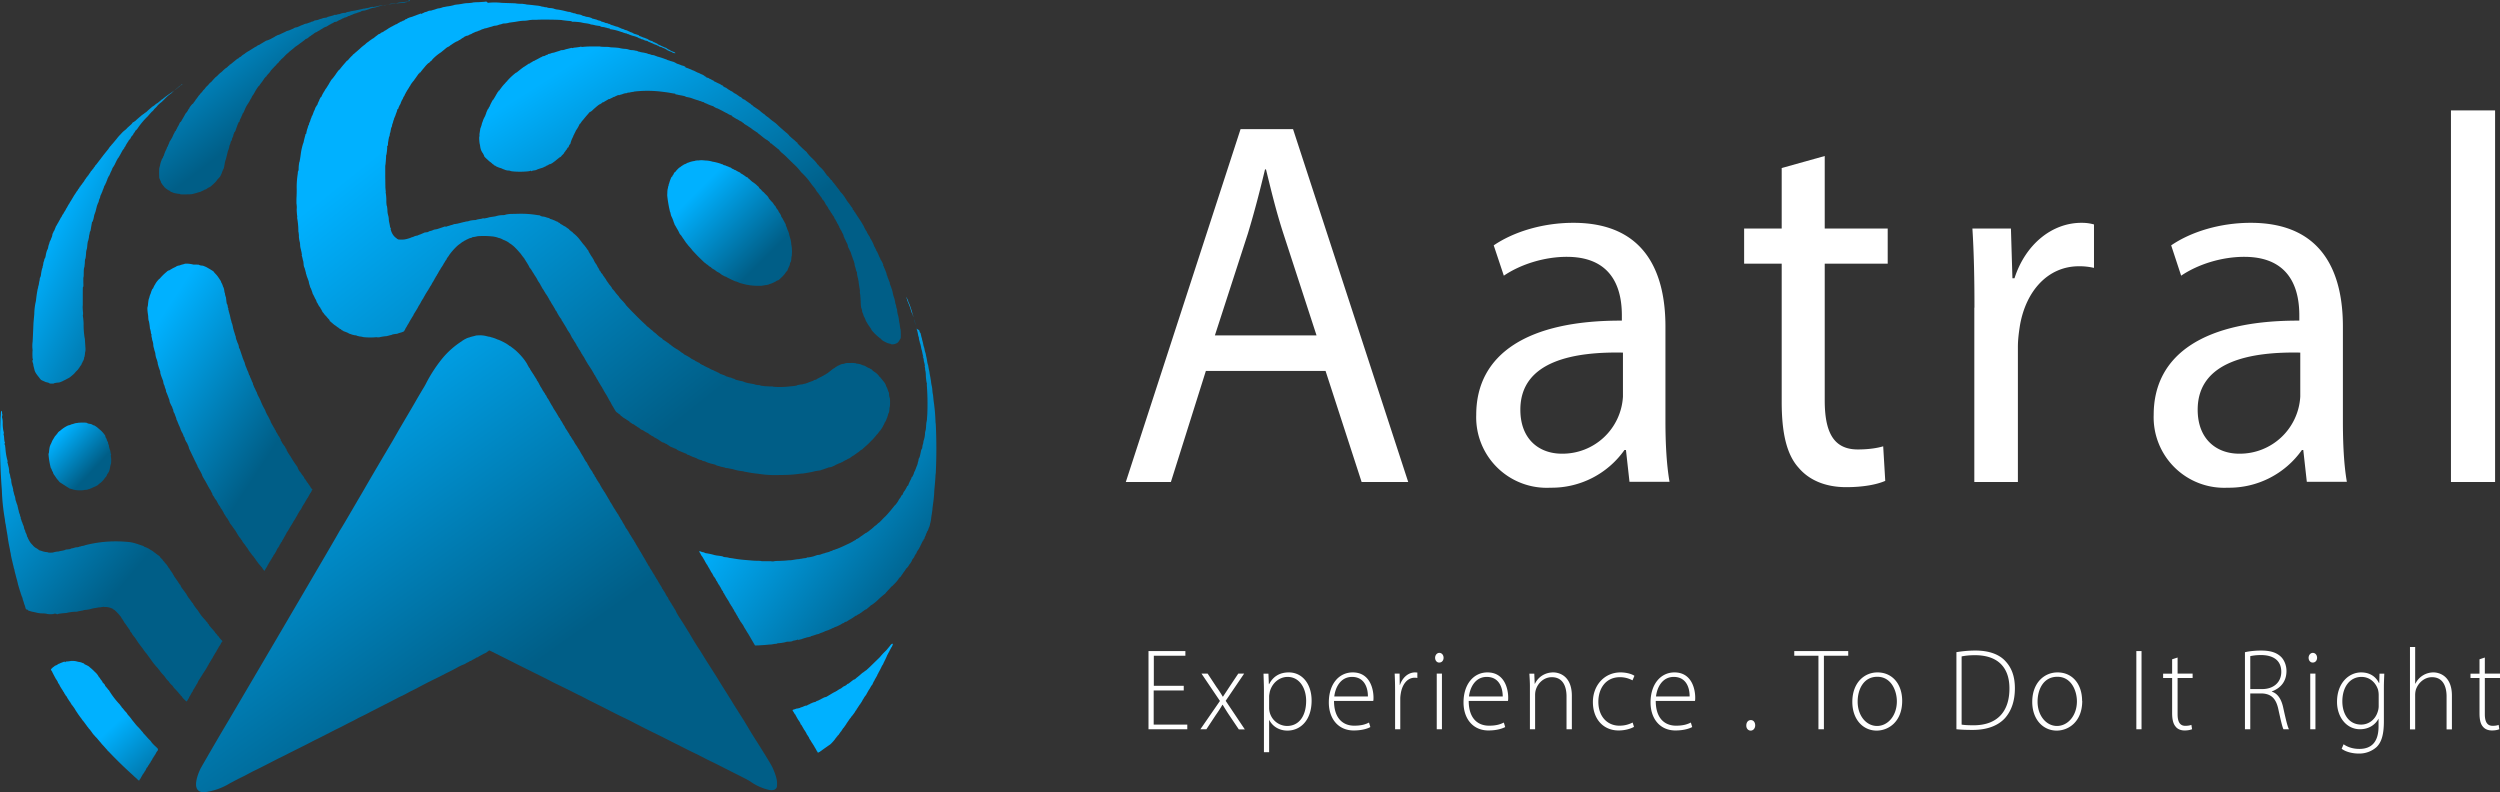 <svg width="183" height="58" fill="none" xmlns="http://www.w3.org/2000/svg"><rect width="100%" height="100%" fill="#333333" stroke="none"/><g clip-path="url(#a)"><path d="m35.47.13-.44.03c-.21 0-.4.02-.4.02-.03.02-.23.04-.4.05-.14 0-.25.02-.47.06l-.19.03c-.22.02-.33.04-.33.05a2.63 2.63 0 0 1-.51.1l-.2.04a.8.8 0 0 0-.22.06.88.88 0 0 1-.18.04.67.67 0 0 0-.2.05l-.18.06c-.06 0-.1.02-.1.03a.64.64 0 0 1-.17.03.45.45 0 0 0-.18.05c-.02.01-.08.04-.14.05-.06.01-.11.03-.11.04l-.11.05-.11.05L30.8 1c-.02-.01-.03-.02-.04 0a.53.53 0 0 1-.12.05l-.11.04-.1.04-.17.06a.59.59 0 0 1-.14.05l-.14.04a.37.37 0 0 1-.1.04c-.03 0-.04.01-.05.03a.3.3 0 0 1-.1.05c-.05.01-.08.03-.08.04 0 .02-.12.08-.16.08 0 0-.03 0-.03.02l-.05.03c-.08.02-.15.05-.15.06 0 .01 0 .02-.02.02a.58.58 0 0 0-.13.07.38.38 0 0 1-.15.07l-.04.02-.06.04a.41.41 0 0 0-.1.05.47.47 0 0 1-.1.05l-.14.08-.1.06a1.2 1.2 0 0 1-.12.08.42.42 0 0 1-.12.07l-.02.01a.71.71 0 0 1-.22.13.16.16 0 0 0-.09.06c-.02.02-.04.04-.07.04a.27.27 0 0 0-.09.04l-.1.08a2.4 2.4 0 0 0-.18.14c-.07.06-.14.1-.14.09l-.24.17a.89.89 0 0 1-.13.1c-.01 0-.03.01-.2.17a2.85 2.85 0 0 0-.36.3l-.23.2-.12.1a.64.64 0 0 1-.13.11l-.02.01a.2.2 0 0 1-.04.06c-.13.12-.2.2-.27.28-.04.05-.08.1-.1.1l-.03.01-.24.28c-.09.1-.3.36-.3.38h-.03l-.08.09-.11.15-.08.12c-.06.09-.22.3-.26.33a.89.89 0 0 0-.11.16l-.08.13-.03.06-.2.32c-.04.05-.06.07-.1.15l-.06.1-.02.02-.02.05c-.03.03-.15.27-.15.3l-.04.03a.31.31 0 0 0-.06.08c0 .04-.04.07-.04.07v.01c0 .03-.06.17-.08.19a.07.07 0 0 0-.02.04c0 .02 0 .04-.03.07l-.03.1c0 .01 0 .02-.02.02l-.03.04a.21.21 0 0 1-.05.08l-.05.09a.83.83 0 0 1-.1.24l-.09.25a.34.34 0 0 1-.04.08.36.36 0 0 0-.05.11c0 .03-.02.07-.04.1l-.04.12a.55.55 0 0 1-.06.16.54.54 0 0 0-.04.12v.05c-.03 0-.06.09-.08.17l-.03.1c-.03.05-.09.32-.09.36 0 .02-.01.04-.03.04-.02 0-.03.03-.04.1l-.04.14-.06.24c-.02.11-.04.2-.06.22a4.34 4.34 0 0 0-.16.68 10.63 10.63 0 0 1-.1.65l-.02.04a2.6 2.6 0 0 0-.05.5c0 .07-.01.11-.02.12l-.01.03-.01.02c-.01 0-.02.06-.02.15a6.38 6.38 0 0 0-.08 1.2c0 .37-.02.67-.02.68v.32c.03.18.03.34.02.4-.01.08.02.47.04.56l-.01.1a5.23 5.23 0 0 1 .09 1c.02.03.05.32.04.35-.01.03.04.35.05.37.02.03.04.19.04.3 0 .04.02.17.05.27l.06.27c0 .06.02.1.03.12-.03 0-.03.1-.01.1l.05.2a1 1 0 0 0 .05.19l.02.14c0 .15.04.33.07.33l.05.18.05.19.01.04c-.01.03 0 .05.01.06l.02.05a1 1 0 0 0 .08.24c.04.12.1.26.1.3 0 .05.03.16.06.24l.05.17.02.02.05.12.05.14.03.09c.01.05.03.1.06.14l.06.12.08.17a.7.7 0 0 1 .1.2c0 .03.02.07.03.08l.06.09a1 1 0 0 0 .16.26c.01.02.03.03.03.06l.07.11.07.13c0 .03.02.05.04.07l.07.08a.8.8 0 0 0 .17.2l.08.1.09.1c.05.04.09.1.09.12v.04a.5.5 0 0 1 .13.1l.2.17.12.08.13.1a.4.4 0 0 1 .11.08l.07.05c.04 0 .07.03.1.06.01.02.04.04.07.05.03 0 .06.02.06.03l.02.02.17.06.1.04.1.05c0 .01.06.04.14.06l.14.05.17.04c.09 0 .17.03.17.04l.2.05c.1 0 .24.04.29.05a4.94 4.94 0 0 0 .96 0c0 .02.18.02.23 0 .04-.02.43-.08.47-.07l.12-.03.19-.05c.04 0 .07-.01.1-.03.03-.02.21-.05.31-.06.04 0 .08 0 .12-.03l.16-.05c.14-.03.3-.1.3-.12l.03-.06c.02-.01.03-.03.04-.06l.02-.05.06-.1.05-.08.04-.08.05-.08.05-.08.08-.15.18-.3.06-.09a.34.34 0 0 0 .04-.09l.04-.07.15-.24.09-.15.07-.13c0-.03.03-.05.04-.07a2.36 2.36 0 0 0 .18-.32.4.4 0 0 0 .05-.08l.05-.08.04-.05c0-.03.05-.09.07-.14l.09-.16.06-.1.05-.07a.21.21 0 0 1 .05-.08l.05-.08c.02-.04.03-.07.06-.1a.07.07 0 0 0 .02-.03.4.4 0 0 1 .05-.1c.05-.07.1-.14.13-.22l.04-.07.05-.07c.02-.04.03-.07.06-.1a.07.07 0 0 0 .02-.05l.03-.06a.46.46 0 0 0 .07-.12l.05-.08c.01 0 .03-.03.04-.07l.05-.08c.01 0 .02-.01.02-.03a.16.16 0 0 1 .04-.07c.02-.03.03-.05.02-.06h.01l.04-.07.04-.06.04-.06.05-.1a.23.23 0 0 0 .06-.08l.05-.08.03-.04a.16.16 0 0 1 .04-.07c0-.02.02-.03 0-.03.03-.02.06-.07.13-.2l.06-.08.04-.06c0-.04.03-.07.05-.1l.09-.12c.15-.26.6-.75.8-.87l.08-.06c.1-.08.14-.11.18-.12l.04-.03.08-.05a.47.47 0 0 0 .1-.05.48.48 0 0 1 .1-.05.48.48 0 0 0 .1-.05.7.7 0 0 1 .13-.04c.07-.01.1-.03.1-.04 0-.01.09-.03.19-.04l.23-.05a6.2 6.2 0 0 1 1.1.02c.05 0 .32.06.33.07l.11.04c.05 0 .1.03.15.04l.2.1a1.9 1.9 0 0 1 .36.18l.1.08.03.02c.03 0 .06.03.08.05l.13.1c.12.1.33.32.48.5.04.03.13.16.21.27l.08.1.01.01.01.02c.01 0 .03.02.04.06l.04.06.05.08.05.08.05.08.12.2.04.08c.01.04.03.07.04.07l.1.13.09.15.05.08.06.09.05.09a2.65 2.65 0 0 1 .21.34v.02s0 .02.02.02l.04.06c0 .03.02.05.04.07.05.07.1.15.14.24l.04.07s.03.03.04.07c.03.05.05.1.09.14l.09.15.04.07s.03.03.04.07l.05.07.05.07.05.08.05.08a.2.2 0 0 0 .06.1l.02.05.03.06.07.1a2.14 2.14 0 0 0 .16.27l.14.24a.3.3 0 0 1 .05.1l.05.08h.02c0 .03.22.42.24.43l.05.08.07.08.04.1c0 .02.02.04.04.06l.05.08.09.15.08.13.06.1.02.03.05.1.07.12c0 .02.02.03.03.03l.05.08.05.08s.02.01.02.03l.05.1.1.2c.05.05.08.11.08.11l.05.08c0 .03.03.06.05.08l.05.08.06.1.04.08c.01.04.03.07.04.07l.05.07c.05.1.1.2.12.2l.05.08c.02.04.03.07.06.1l.02.05.03.06a.4.4 0 0 1 .07.1c.01.04.03.06.05.08l.05.07.05.1.13.23.12.2.05.07.05.08.14.21.14.24.05.09c0 .04.03.06.04.06l.05.08a.2.2 0 0 0 .06.1l.02.05.03.06.07.1c.05.11.12.21.17.3l.09.15.05.07.05.1.05.07s.02.01 0 .02l.05.09.11.18a5.6 5.6 0 0 1 .27.48l.1.16.08.16.04.07.08.13.07.12.07.12.05.08.05.05c.03.02.1.06.13.1l.12.08c.02.01.03.02.03.04l.04.05c.05.02.07.04.16.12l.07.04.13.08a1 1 0 0 0 .17.11c.03.02.06.03.08.06l.04.03v.02s0 .02.03.02h.03c0 .02.03.04.07.06l.07.05.03.01a.3.3 0 0 1 .08.04l.14.1c.05.02.09.05.09.06l.02.02c.03 0 .17.1.17.1 0 .02.03.04.07.06l.07.04s.02.02.05.02a.2.2 0 0 1 .08.04l.11.07.08.05.02.01c.02 0 .21.1.22.14l.08.05c.04.02.08.04.1.07l.06.02c.02 0 .04.01.05.03l.1.07.1.05.09.05c.04.02.08.04.1.07l.07.04s.02 0 .02.02l.08.05.08.05.06.03c.03 0 .07.01.1.03l.13.07a.3.3 0 0 1 .12.07l.14.09.11.07c.01 0 .02.02.03 0l.15.07.18.07.05.03.03.03.12.07.1.04.1.04.14.06.15.06.07.02.04.04c0 .02.06.04.1.05.06.01.1.03.1.04l.07.03.07.03.04.02.04.02.14.05.14.05.07.05c.03 0 .07.03.1.04l.13.04c.06 0 .12.03.13.05.01.02.08.03.14.04.06.01.12.04.13.05l.1.04.08.03.2.06.17.04.07.02c.04 0 .08.02.1.05l.18.06c.06 0 .12.03.18.05l.19.04c.07.01.12.03.12.04l.08.02c.07 0 .15.01.22.03l.26.05a3.39 3.39 0 0 0 .71.15c.06 0 .1.02.12.03l.23.04a8.36 8.36 0 0 0 .81.12 7.62 7.62 0 0 0 1.55.09c.66 0 1.01-.03 1.25-.06l.32-.04c.14 0 .23-.02.53-.07l.22-.04.22-.05c.11-.03.23-.05.34-.06l.16-.03c0-.01.05-.03.11-.04l.2-.07a.8.8 0 0 1 .12-.04c.02 0 .03 0 .05-.02a.4.4 0 0 1 .13-.04c.06 0 .12-.02.19-.04l.13-.06a.34.34 0 0 0 .12-.06.38.38 0 0 1 .1-.05l.07-.03.1-.05.12-.04.07-.04c.03 0 .07-.03.1-.04.04-.04.26-.15.28-.15.02 0 .03-.01.04-.03a.3.3 0 0 1 .1-.05c.05-.01.08-.03.08-.04l.07-.05.07-.05.06-.04.1-.06.31-.22c.01 0 .06-.03.16-.13a.43.43 0 0 1 .1-.06.5.5 0 0 0 .12-.1l.38-.34.12-.12.1-.11c.04-.01.32-.34.4-.45l.04-.03c.01 0 .02-.01.02-.03l.03-.04.02-.02.07-.1c.05-.05.1-.1.13-.16l.08-.12.05-.09a.26.26 0 0 1 .05-.09l.05-.11.04-.1c.02 0 .1-.15.13-.25a.19.19 0 0 1 .04-.08 2.54 2.54 0 0 1 .05-.17l.04-.15.02-.02c.02 0 .06-.22.06-.35l.02-.12c.03-.03.03-.6 0-.64a.85.85 0 0 1-.05-.32.2.2 0 0 0-.04-.12l-.05-.14a1.26 1.26 0 0 0-.08-.2.75.75 0 0 1-.07-.16c0-.04-.1-.2-.17-.28l-.1-.12a1.22 1.22 0 0 0-.08-.1s-.02 0-.02-.02-.02-.04-.04-.05a.37.37 0 0 1-.09-.1 1.3 1.3 0 0 0-.24-.24l-.05-.03-.1-.07a.52.52 0 0 1-.13-.12.21.21 0 0 0-.1-.06c-.03 0-.05-.03-.08-.05l-.1-.03-.06-.04-.06-.03c-.03-.01-.05-.02-.04-.03 0-.01-.01-.02-.04-.02s-.05-.01-.05-.02l-.02-.02a.54.54 0 0 1-.2-.06 1 1 0 0 0-.33-.08.16.16 0 0 1-.09-.03 1.93 1.93 0 0 0-.36-.02c-.31 0-.35 0-.46.04-.07.02-.12.04-.13.03-.02 0-.18.03-.2.06l-.1.05a.26.26 0 0 0-.1.04c-.01.02-.04.03-.06.04l-.1.06a.37.37 0 0 1-.07.06.06.06 0 0 1-.05.02l-.07.05-.25.2-.12.09a.22.22 0 0 1-.08.05c-.03 0-.05.03-.05.04l-.07.03-.07.04-.04.03a.47.47 0 0 0-.1.05.62.62 0 0 1-.14.07l-.08.04-.08.05a.21.21 0 0 0-.1.06.32.32 0 0 1-.11.04c-.05 0-.1.03-.1.04l-.06.03a.36.36 0 0 0-.1.04h-.02a93.57 93.57 0 0 1-.31.12l-.12.04a.77.77 0 0 0-.16.04l-.1.02c-.1 0-.34.05-.35.07-.02.02-.28.06-.48.07a6.08 6.08 0 0 1-1.26.03c0-.02-.05-.02-.22-.02l-.37-.02-.26-.03-.12-.03c0-.01-.04-.02-.09-.02-.11 0-.31-.04-.33-.07a6.48 6.48 0 0 1-.45-.08 1.46 1.46 0 0 1-.33-.1c-.06-.03-.12-.04-.19-.05a1.25 1.25 0 0 1-.14-.03l-.15-.04c-.08-.02-.15-.04-.16-.06 0-.01-.04-.03-.09-.04l-.12-.04a.36.36 0 0 0-.09-.04.68.68 0 0 1-.23-.07h-.04a.22.22 0 0 1-.1-.05l-.15-.07c-.05 0-.1-.03-.1-.04l-.08-.02a.28.28 0 0 1-.12-.06.54.54 0 0 0-.13-.07l-.08-.04-.03-.02a.42.42 0 0 1-.14-.06 1 1 0 0 0-.13-.06c-.03 0-.19-.08-.26-.13l-.07-.03-.15-.07a.77.77 0 0 0-.15-.07l-.02-.02c0-.01-.03-.03-.08-.04a.24.24 0 0 1-.09-.05l-.04-.02c-.02 0-.05-.02-.07-.05a.15.15 0 0 0-.09-.06c-.03 0-.06-.02-.08-.04l-.1-.05c-.04-.01-.07-.03-.07-.04a.22.22 0 0 0-.08-.05c-.2-.1-.23-.12-.28-.16a.91.91 0 0 0-.16-.1c-.06-.05-.15-.08-.18-.1l-.11-.06-.04-.04-.07-.05-.13-.08c-.07-.07-.09-.08-.16-.12l-.06-.05-.02-.01a.82.82 0 0 1-.14-.08l-.17-.11-.13-.1-.1-.08c-.03 0-.05-.02-.05-.03a.4.4 0 0 0-.1-.08l-.23-.16-.14-.09c-.02 0-.03-.02-.03-.03 0 0-.04-.06-.1-.09a3.02 3.02 0 0 1-.16-.11l-.15-.13a1.2 1.2 0 0 0-.2-.17.38.38 0 0 1-.1-.09l-.03-.03-.07-.05-.12-.1a.86.86 0 0 0-.1-.09l-.12-.09c-.03-.03-.06-.05-.05-.06a18.78 18.78 0 0 1-.81-.78l-.23-.23-.4-.42-.08-.1-.02-.04-.13-.15c-.2-.21-.29-.3-.32-.36-.02-.03-.04-.07-.07-.09l-.18-.21a1.86 1.86 0 0 0-.18-.23c-.07-.07-.09-.1-.1-.13 0-.02-.07-.11-.14-.2a.74.74 0 0 1-.12-.16v-.02c-.02 0-.04-.03-.06-.06l-.07-.1-.06-.11-.1-.14c-.02-.04-.1-.12-.13-.2-.04-.06-.1-.11-.1-.11-.01 0-.02-.01-.01-.02a.4.4 0 0 0-.11-.16.07.07 0 0 1-.02-.05.76.76 0 0 0-.12-.2 1.02 1.02 0 0 0-.16-.28 1.2 1.2 0 0 1-.12-.22.28.28 0 0 0-.04-.08.72.72 0 0 1-.07-.12l-.1-.14-.08-.14a1.24 1.24 0 0 1-.07-.12l-.05-.1c0-.02 0-.04-.02-.04l-.04-.04-.1-.15a.65.65 0 0 1-.09-.12 3.26 3.26 0 0 1-.27-.33l-.08-.1a2.6 2.6 0 0 0-.45-.47.42.42 0 0 1-.11-.11l-.04-.03a.36.36 0 0 1-.1-.07.18.18 0 0 0-.07-.05c-.01 0-.02-.01-.02-.03 0-.02-.02-.04-.06-.06l-.06-.04-.07-.05-.07-.05-.02-.02-.11-.05c-.05-.03-.14-.1-.2-.12-.06-.03-.1-.07-.1-.08 0-.01-.03-.03-.06-.03s-.04-.02-.04-.03c.01 0-.04-.04-.1-.06-.07-.02-.13-.05-.13-.06l-.1-.04-.1-.04-.09-.03c-.04-.01-.08-.02-.12-.05a.2.2 0 0 0-.06-.04 1.4 1.4 0 0 1-.25-.07.84.84 0 0 0-.2-.04.38.38 0 0 1-.18-.06c-.02-.02-.08-.04-.18-.04a7.25 7.25 0 0 0-1.44-.1l-.5.01c-.14 0-.41.04-.43.06a.78.78 0 0 1-.18.03 1.57 1.57 0 0 0-.5.07l-.08.02-.2.03-.2.03-.18.05-.21.04-.07-.01h-.03a.7.7 0 0 1-.22.05c-.11.02-.23.04-.26.06a.32.32 0 0 1-.13.02c-.12 0-.35.04-.39.06a.6.6 0 0 1-.18.04.5.5 0 0 0-.16.04H34s0-.02-.03 0l-.48.12-.18.03c-.04 0-.08 0-.1.02l-.14.05a.4.4 0 0 0-.14.04l-.15.04-.14.05h-.02c-.01-.03-.02-.03-.06-.02l-.17.06-.39.13-.1.02a.6.6 0 0 0-.22.06.6.6 0 0 1-.15.05c-.08.02-.15.04-.16.06-.02.03-.09.04-.22.05a.84.84 0 0 1-.1.02.44.44 0 0 1-.1.05l-.14.06a.5.5 0 0 1-.11.04l-.1.04a.17.17 0 0 1-.08.03.68.68 0 0 0-.25.08l-.12.04c-.02 0-.05 0-.05.02l-.14.05-.14.04-.03.01-.1.02c-.1.04-.56.04-.57 0l-.03-.02c-.03 0-.07-.04-.06-.05.01-.01 0-.01-.01-.01-.03 0-.15-.11-.22-.2a1.2 1.2 0 0 1-.18-.36.2.2 0 0 0-.03-.08v-.01c.03 0 .03-.05 0-.08a.56.56 0 0 1-.05-.18l-.04-.2a1.36 1.36 0 0 1-.04-.27 1.08 1.08 0 0 0-.05-.3 1.41 1.41 0 0 1-.05-.36c-.01-.16-.03-.3-.04-.31-.02-.02-.04-.2-.04-.36a3.42 3.42 0 0 0-.05-.64c0-.02.02-.06 0-.13l-.02-.24-.01-.77v-.76c0-.08.02-.15.02-.15s.05-.52.04-.62v-.03c.04 0 .1-.6.08-.67 0 0 0-.02.02-.03.02 0 .04-.05.04-.16 0-.09.03-.2.04-.28 0-.06.03-.14.03-.17 0-.02 0-.04.02-.06a.38.38 0 0 0 .04-.14c0-.07.02-.13.03-.14l.02-.08c.04-.22.06-.33.08-.33 0 0 .03-.05.04-.13a.39.39 0 0 1 .04-.15l.03-.09a.87.87 0 0 1 .07-.22.03.03 0 0 0 0-.04v-.02c.02 0 .03-.03.04-.06 0-.03.02-.05.03-.08a.55.55 0 0 0 .05-.13l.05-.14a.77.77 0 0 0 .07-.24l.04-.04c.02 0 .04-.03.04-.05a.47.47 0 0 1 .04-.11l.04-.09.04-.07a.36.36 0 0 0 .05-.1c.02-.08.11-.27.12-.27a.6.6 0 0 0 .08-.18l.03-.04.05-.08.04-.1.04-.06a.46.46 0 0 1 .05-.1c.01-.02.03-.03.03-.05l.04-.07a.73.73 0 0 0 .07-.11l.05-.07.01-.03.02-.03c.01 0 .02-.01.02-.03 0-.02.01-.03.02-.03l.03-.04c.02-.07.15-.24.2-.3l.1-.12a.21.21 0 0 1 .05-.08l.03-.04.24-.34c.02 0 .03-.02.03 0l.02-.04c0-.02.02-.04.05-.04 0 0 .03 0 .03-.02l.07-.1c.04-.03.07-.08.08-.1l.08-.09.14-.17c.11-.12.21-.22.24-.22l.08-.07c.03-.04.07-.08.1-.08l.02-.03.08-.1a3.4 3.4 0 0 1 .61-.5l.22-.18.18-.15c.05-.03.1-.07.15-.08.05-.03.09-.05.13-.1L33 3.3l.1-.07c.21-.14.33-.2.35-.2a.4.4 0 0 0 .1-.05.28.28 0 0 1 .08-.05l.03-.01.07-.05.07-.05.06-.04a.27.27 0 0 0 .1-.06.22.22 0 0 1 .08-.05l.06-.03a.15.15 0 0 1 .06-.02c.06 0 .18-.05.18-.07l.1-.04c.07-.02.1-.04.1-.05l.1-.05.1-.04c0-.02.12-.05.19-.07l.07-.03.06-.03c.05 0 .1-.03.15-.06l.1-.04a.5.5 0 0 0 .12-.04c.05-.02.09-.03.14-.03l.2-.06.17-.05a.4.4 0 0 0 .13-.04.62.62 0 0 1 .2-.04.72.72 0 0 0 .18-.04.77.77 0 0 1 .16-.05.77.77 0 0 0 .17-.05.3.3 0 0 1 .12-.02c.15 0 .33-.04.36-.06l.45-.06.23-.04c.13-.02.27-.04.4-.04a2.14 2.14 0 0 0 .42-.05l.2-.02H39.28c.25-.03 1.89-.01 1.89.03l.34.04c.26.02.34.03.34.05 0 .02.03.02.1.02.21 0 .6.04.62.06l.2.04c.18.02.44.06.47.1l.16.02.13.03c0 .01.29.06.39.06 0 0 .02 0 .02.02s.04.04.2.06c.06 0 .12.02.19.04.05 0 .14.04.2.05.07 0 .11.02.11.04s.02.03.05.03a3.61 3.61 0 0 1 .79.2c.05 0 .1.03.15.05l.16.05c.07 0 .12.03.12.04l.06.02c.03 0 .06 0 .06.02l.03.01.05.02.17.06.19.05.14.05c.05.02.11.04.12.06a.3.3 0 0 0 .1.04c.04 0 .07.02.07.03 0 0 .04.03.1.04.05 0 .1.03.12.04a.6.6 0 0 0 .16.06c.08.01.14.03.15.05a.3.3 0 0 0 .1.05l.1.04c.02.02.07.03.1.04l.1.05a.3.3 0 0 0 .09.04c.07.02.2.07.2.09h.04c.02 0 .04.02.06.04a.5.5 0 0 0 .14.06c.07.01.12.03.12.04 0 .01 0 .02.03.02a1.14 1.14 0 0 1 .35.18l.16.07.13.05c.02 0 .03 0 .04.03a.7.7 0 0 0 .24.07c.02-.01-.02-.06-.07-.08l-.24-.1c-.02 0-.03-.01-.04-.03a.65.65 0 0 0-.12-.06l-.09-.04c.01 0-.06-.06-.12-.09a1.6 1.6 0 0 1-.16-.06l-.22-.1a.79.79 0 0 0-.16-.07l-.07-.05-.05-.04a.36.36 0 0 1-.1-.04.62.62 0 0 0-.11-.05c-.03 0-.07-.02-.07-.04a.44.44 0 0 0-.1-.05.73.73 0 0 1-.26-.11.28.28 0 0 0-.12-.06l-.1-.04a.58.58 0 0 0-.12-.04l-.1-.04-.12-.05c-.07-.02-.12-.04-.12-.06 0 0 0-.03-.03-.03a.8.8 0 0 1-.12-.04l-.17-.05c-.04-.01-.08-.02-.08-.04a.99.99 0 0 0-.26-.1c-.01 0-.02 0-.02-.02 0-.01-.01-.02-.03-.02a.36.36 0 0 1-.1-.04.5.5 0 0 0-.16-.06c-.06 0-.1-.03-.1-.04l-.1-.04c-.06 0-.12-.04-.14-.04a.55.55 0 0 0-.13-.06l-.1-.05-.03-.01c-.03 0-.18-.04-.24-.07l-.15-.05c-.04 0-.08-.03-.12-.04a.27.27 0 0 0-.13-.06h-.04c0-.02-.06-.04-.12-.05-.07 0-.14-.03-.15-.05l-.14-.04c-.06-.01-.11-.03-.12-.05a.26.26 0 0 0-.1-.04.57.57 0 0 1-.21-.07l-.31-.08c-.02 0-.03 0-.05-.03a1.19 1.19 0 0 0-.4-.1l-.15-.05c0-.01-.03-.02-.04-.01a.17.17 0 0 1-.1-.03l-.1-.05a1.09 1.09 0 0 0-.2-.04.51.51 0 0 1-.19-.05.27.27 0 0 0-.12-.03.25.25 0 0 1-.11-.03.15.15 0 0 0-.07-.02c-.02 0-.05 0-.05-.02a.4.4 0 0 0-.12-.03c-.1 0-.2-.04-.3-.06a4.73 4.73 0 0 0-.55-.11.9.9 0 0 1-.29-.07 1.02 1.02 0 0 0-.25-.04.7.7 0 0 1-.23-.04c0-.01-.04-.02-.1-.02-.06 0-.11-.01-.11-.02l-.1-.02a.33.33 0 0 1-.14-.03 1.66 1.66 0 0 0-.28-.05 7.45 7.45 0 0 1-.35-.04l-.3-.03a.65.65 0 0 1-.2-.03l-.23-.03c-.29 0-.46-.02-.46-.03l-.12-.01-.93-.03a4.56 4.56 0 0 0-1.04 0c0-.1-.14-.1-.21-.08Z" fill="url(#b)"/><path d="M29.72.17a.4.4 0 0 0-.1.03l-.14.02c-.17 0-.53.04-.55.05a.44.44 0 0 1-.16.02 2.59 2.59 0 0 0-.6.1h-.1a.07.07 0 0 1-.05 0h-.08l-.19.03-.12.03-.12.03-.16.03h-.04c0-.02-.25.01-.25.04l-.16.04c-.07 0-.14.02-.21.04h-.06a225.93 225.93 0 0 0-.3.07l-.15.03a2.1 2.1 0 0 1-.24.05l-.24.04a1.2 1.2 0 0 1-.2.05.44.44 0 0 0-.17.05c-.03.02-.05.02-.08.02a.92.92 0 0 0-.34.07l-.04.02a.86.86 0 0 0-.26.06h-.07l-.03-.01-.12.05-.22.06-.15.04c-.03 0-.05.01-.05.02 0 .02-.07.04-.16.05a.84.84 0 0 0-.2.04.4.4 0 0 1-.13.04l-.12.04a.79.79 0 0 1-.27.07c-.04 0-.09.02-.1.04a.51.51 0 0 1-.13.05c-.05 0-.1.03-.1.04l-.1.03-.14.05a.23.23 0 0 1-.11.03.56.56 0 0 0-.18.06l-.16.06-.05.02-.1.05-.14.06a.21.21 0 0 1-.06.02c-.03-.01-.2.04-.21.07l-.04.02-.3.13-.13.04s-.06.01-.1.04l-.1.05-.26.12a.87.87 0 0 1-.26.1l-.02.01c0 .01-.03.03-.07.04-.04.01-.07.03-.07.04l-.1.06-.17.09a.8.8 0 0 1-.16.08.38.38 0 0 0-.08.05l-.01-.01c0-.02-.01-.02-.03 0-.01.02-.03.03-.06.03-.02 0-.1.03-.12.05l-.42.25c-.02 0-.03.02-.03.03 0 0 0 .02-.02 0-.02 0-.15.06-.15.08l-.06.04-.07.03-.32.2-.09.06-.07.04c-.11.06-.22.13-.31.21l-.1.06a.75.75 0 0 0-.13.11.42.42 0 0 1-.11.07.13.13 0 0 0-.07.05c-.02.03-.05.05-.07.05a.28.28 0 0 0-.07.04l-.22.18-.17.14a.67.67 0 0 1-.13.09h-.02v.02s0 .03-.02.03a.45.45 0 0 0-.1.08.45.45 0 0 1-.12.1s-.09.05-.29.25a.85.85 0 0 1-.15.12l-.15.14a.7.7 0 0 1-.15.14l-.05.04-.15.16-.15.17-.05.04a.51.51 0 0 0-.12.12l-.12.13a.78.78 0 0 0-.15.16.9.9 0 0 1-.14.16h-.01c0 .02-.15.21-.17.21l-.04.04c0 .02-.05.07-.09.12a.4.4 0 0 0-.08.1l-.03.04-.07.1-.05.06-.03.04c0 .02-.06.09-.1.15a.41.41 0 0 0-.08.12l-.03.02c-.02 0-.04.02-.05.04a1.4 1.4 0 0 0-.2.26c0 .02 0 .04-.02.05a.23.23 0 0 0-.06.08.88.88 0 0 1-.17.25.63.63 0 0 0-.08.13l-.07.13a.16.16 0 0 0-.04.07l-.08.13-.07.13a.27.27 0 0 1-.07.07l-.04.04c0 .02-.13.3-.15.3a.1.1 0 0 0-.03.07l-.05.1c-.02.02-.04.05-.05.09-.01.04-.03.07-.05.07-.02 0-.03.02-.03.03a.4.4 0 0 1-.06.13l-.06.12-.07.16-.1.17a.21.21 0 0 1-.05.08.43.43 0 0 0-.07.14.59.59 0 0 1-.05.12l-.04.09c0 .03-.02.07-.05.1a.34.34 0 0 0-.04.1.29.29 0 0 1-.04.09l-.06.12-.06.15-.05.14c0 .04-.02.07-.03.07l-.04.09a.22.22 0 0 1-.05.1c-.02.01-.04.06-.05.11a1.5 1.5 0 0 0-.11.36l-.05.2c-.03.03-.03.76 0 .78a.5.5 0 0 1 .05.12l.05.1.01.05c0 .02.03.07.07.12l.07.11.04.04.04.05c0 .05.33.3.43.32.02.01.04.02.04.04s.04.04.1.05l.12.05c.03.02.34.08.43.08.03 0 .05 0 .06.02 0 .02.09.02.37.02l.44-.01c.17-.03.33-.08.5-.13l.11-.03.1-.03a.64.64 0 0 1 .12-.06.94.94 0 0 0 .14-.07.1.1 0 0 1 .07-.03c.02 0 .04 0 .06-.02.08-.06.17-.12.23-.14.04-.01.1-.06.15-.1.22-.2.35-.32.41-.42a.67.67 0 0 1 .11-.13c.12-.12.12-.13.16-.21l.04-.08.05-.12a.48.48 0 0 1 .05-.13l.03-.08.03-.07c.02 0 .04-.07.08-.28.03-.2.07-.37.1-.42l.08-.32.04-.16.02-.07c0-.03.01-.07.03-.1a.65.65 0 0 0 .03-.08l.01-.03s.03-.07.04-.15c.01-.08.03-.15.05-.17a.47.47 0 0 0 .04-.11c.01-.09.05-.18.08-.18l.03-.08c0-.04 0-.08.03-.12a.86.86 0 0 0 .08-.23.3.3 0 0 1 .04-.11l.02-.05c0-.02 0-.04.03-.05.02-.01.03-.02.03-.04 0-.01 0-.03.02-.03l.05-.15.05-.14.03-.07a.3.3 0 0 1 .03-.1.07.07 0 0 0 .02-.04c0-.02 0-.04.02-.04l.02-.04c0-.04.04-.1.06-.08 0 .01.02 0 .02-.04a.8.8 0 0 1 .08-.22s.02-.01.02-.03l.06-.15a.62.62 0 0 0 .06-.14c0-.02 0-.04.02-.04s.06-.07.15-.29a2.07 2.07 0 0 1 .25-.45l.03-.06a.71.71 0 0 0 .07-.11.42.42 0 0 1 .05-.1.98.98 0 0 0 .1-.17c.03-.08.08-.15.08-.15.01 0 .08-.1.2-.33.14-.23.24-.37.27-.37l.03-.03c.01-.04.03-.06.18-.26l.14-.2c.02-.02.03-.03.03-.06 0 0 .02-.03.04-.03l.04-.05c0-.02.02-.03.04-.04.02-.01.04-.02.04-.04s.04-.06.08-.11c.1-.1.2-.22.2-.24l.05-.07.1-.11.17-.18c.07-.06.14-.14.16-.18l.07-.06.03-.02.07-.1c.04-.04.11-.1.15-.16l.08-.07s.1-.08.18-.18c.1-.1.18-.18.2-.18 0 0 .05-.03.1-.1l.36-.29c.05-.04.1-.1.15-.12l.08-.06.09-.06.13-.1a5.88 5.88 0 0 0 .32-.24c.02 0 .03-.01.03-.02 0-.02.09-.08.12-.08a.5.5 0 0 0 .16-.1.18.18 0 0 1 .07-.06l.08-.05.1-.08a.55.55 0 0 0 .1-.06c.03-.04.18-.13.2-.13a.3.3 0 0 0 .12-.07l.1-.05.1-.06.03-.03a.3.3 0 0 0 .09-.04.95.95 0 0 1 .34-.17c.02-.02.23-.15.25-.15a.21.21 0 0 0 .06-.04l.12-.06c.04 0 .07-.03.07-.04 0-.02.09-.05.15-.05l.06-.01.17-.1c.1-.03.18-.08.2-.09.1-.06.13-.07.16-.07.02 0 .03 0 .03-.02 0 0 .01-.02.03-.02.05 0 .22-.06.24-.09a.2.2 0 0 1 .08-.03c.05-.01.1-.03.14-.06l.12-.04.03-.02.13-.05c.06-.02.13-.03.19-.06a1 1 0 0 1 .16-.05.37.37 0 0 0 .1-.04c.04-.03.1-.06.2-.07.07 0 .12-.02.13-.02l.12-.04a.9.9 0 0 0 .15-.05 1.19 1.19 0 0 1 .37-.1l.13-.03a3.1 3.1 0 0 1 .75-.18c.1-.02.22-.04.25-.06a.45.45 0 0 1 .19-.03c.18 0 .31-.02.35-.04.07-.03.24-.06.43-.07l.22-.03.16-.03c.12-.01.13-.02.14-.06.01-.04 0-.04-.07-.04-.08.15-.16.16-.2.17Z" fill="url(#c)"/><path d="M43.93 3.4h-.61a7.37 7.37 0 0 0-.74.04c0-.03-.07-.03-.16 0l-.29.04a.68.68 0 0 0-.22.04h-.03c-.02-.02-.04-.02-.11 0l-.28.07a.4.4 0 0 0-.11.03.69.69 0 0 1-.24.05.27.27 0 0 0-.13.03.9.9 0 0 1-.15.05l-.19.06c-.06.02-.1.04-.18.05l-.1.02a.7.7 0 0 1-.24.07c-.02 0-.03.01-.03.02s-.03.03-.07.04a.43.43 0 0 0-.14.06.29.29 0 0 1-.13.04.31.31 0 0 0-.12.05.47.47 0 0 1-.1.05c-.03 0-.05.02-.05.03l-.1.05-.11.06-.06.03a.16.16 0 0 0-.07.04l-.08.04a.23.23 0 0 0-.12.06.16.16 0 0 1-.07.04c-.04.02-.07.03-.09.06 0 .02-.03.03-.06.03a.11.11 0 0 0-.07.03l-.3.2c-.09.04-.53.4-.55.42l-.03.01a.2.2 0 0 0-.08.05 4.43 4.43 0 0 0-.6.57c0 .02-.01.04-.03.04-.01 0-.05.03-.07.07l-.07.08a3 3 0 0 0-.29.35l-.07.09-.03.05c0 .01 0 .02-.03.02-.02 0-.04.02-.04.04a.18.18 0 0 1-.05.07.05.05 0 0 0-.03.05.2.2 0 0 1-.04.06l-.03.05-.09.16-.12.2c0 .02-.03.04-.04.04-.02 0-.24.43-.24.47 0 .02 0 .03-.03.04l-.04.07c0 .03-.02.06-.05.09a.43.43 0 0 0-.07.13l-.05.11h-.01c.01.02-.01.08-.04.15l-.06.16-.03.04-.02.04c0 .02-.01.05-.03.06l-.05.12-.04.12a1.1 1.1 0 0 0-.08.27l-.02.04-.02.07c0 .03-.01.05-.02.05s-.03.07-.04.15l-.04.25c-.01.06-.02.12-.01.2l-.01.08c-.03 0 0 .49.04.58l.02.13a1.12 1.12 0 0 0 .1.35l.04.06v.02c0 .01 0 .02.02.02s.15.26.15.3c0 0 0 .02.02.02l.1.1.24.22c.1.07.2.15.22.18l.07.05c.02 0 .06.05.05.06l.04.01c.03 0 .05.01.06.03l.06.04.16.07.14.05c.04 0 .1.03.14.05l.12.05c.02 0 .04 0 .06.03.02 0 .12.04.22.05.1 0 .19.02.2.03.02.03.37.06.7.06.35 0 .73-.03.77-.07.02-.01.03-.01.05.01.03.03.04.03.07 0 .02-.02.1-.03.18-.04.08-.01.14-.03.14-.04l.09-.04.15-.05.13-.04a.57.57 0 0 0 .18-.07l.13-.06c.02 0 .03 0 .03-.02l.02-.02c.03 0 .14-.05.18-.09a.12.12 0 0 1 .08-.02.81.81 0 0 0 .22-.12l.15-.11.32-.26.06-.03c.01 0 .07-.04.1-.1l.14-.14a.42.42 0 0 0 .06-.09c0-.02 0-.03.02-.04a.47.47 0 0 0 .1-.14l.03-.02s.02-.01.02-.03a.16.16 0 0 1 .04-.07c.02-.03.03-.05.02-.06h.02c.02.01.04-.02.07-.08l.04-.1c0-.02.02-.04.04-.05l.04-.05a2.04 2.04 0 0 1 .2-.52.49.49 0 0 1 .05-.13.29.29 0 0 0 .04-.08l.06-.12a.95.95 0 0 0 .06-.13 2.24 2.24 0 0 0 .25-.43c.02-.04.04-.07.06-.07.01 0 .02 0 .02-.02l.06-.09a.4.4 0 0 0 .06-.1l.03-.01a9.83 9.83 0 0 1 .41-.49l.08-.1a.22.22 0 0 1 .1-.06.85.85 0 0 0 .18-.15c.28-.25.44-.38.48-.39.03 0 .18-.1.2-.13 0-.02.03-.02.05-.02.02 0 .07-.02.1-.05l.26-.15.08-.05.02.01h.04a.32.32 0 0 1 .1-.06.47.47 0 0 0 .1-.05.38.38 0 0 1 .11-.05c.04 0 .08-.03.08-.03l.05-.03a.62.62 0 0 0 .12-.05c.06-.03.08-.03.1-.01 0 .02.01.02.02 0a.32.32 0 0 1 .12-.04l.13-.04a.79.79 0 0 1 .28-.07c.03 0 .06 0 .06-.02 0 0 .03-.02.07-.02.05 0 .1 0 .14-.02.06 0 .12-.03.19-.03a.5.5 0 0 0 .13-.03 8.66 8.66 0 0 1 1.99.01l.15.02.17.02.2.03.17.03.17.03c.11.01.15.02.15.04l.01.03s.1 0 .22.04c.3.05.47.09.5.11.03.03.04.03.25.07l.13.03.14.05.14.05.12.04.17.05a.6.6 0 0 0 .14.05c.05 0 .1.03.1.04l.1.03c.05 0 .08.02.08.04l.11.05.11.04.05.03.15.06.19.07c.05 0 .09.03.09.04 0 0 .02.03.05.04.03 0 .06.02.08.04l.08.04c.05 0 .1.03.14.05l.2.1.12.06.1.06.1.05.05.03c.04 0 .07.03.1.05.1.06.18.1.28.13.03.01.05.03.05.05l.04.04.07.04.1.06.08.05.07.04c.04 0 .08.04.1.05l.11.07c.06.02.13.06.15.08l.09.07c.03.01.06.03.05.04 0 .01.02.03.07.05l.07.05.07.04.07.04.08.06.08.05.02.01.07.05.13.1.12.08.15.1c.06.03.1.07.1.08 0 0 .02.03.04.03l.14.11.16.13.1.08.1.07.05.04.07.03.07.05c0 .01.02.03.05.04.04.02.07.06.1.1.01.03.03.06.05.06.03 0 .06.02.08.04l.12.1.1.08.1.08.12.1.07.05s.02 0 .02.02l.08.1.08.08.04.04c.04.02.3.25.42.38l.41.4a4.51 4.51 0 0 1 .6.65 5.2 5.2 0 0 1 .75.87l.15.19.13.16.02.03v.03c.03.02.1.13.1.15l.04.04.04.04.1.15c.06.06.1.13.1.14l.02.02c.02 0 .08.1.08.14.01.02.02.04.04.04s.04.03.04.04l.1.14.08.16.02.04c.03.02.16.21.17.25 0 .02.04.1.1.15l.1.17c.01.03.04.05.05.05v.03l.04.05.06.1.05.06.04.08c0 .04.03.09.05.1l.03.05.05.1c.03.03.05.08.07.13 0 .03.03.06.04.06 0 0 .03.03.04.07 0 .04.03.07.04.07 0 0 .04.06.04.1 0 0 0 .03.03.06l.06.11c0 .03.02.05.04.07a1.02 1.02 0 0 1 .1.21c.02 0 .09.16.09.2 0 .02 0 .04.02.06l.03.07c.02.07.04.11.05.11l.04.08.04.1.05.09.05.1.02.06c.01.08.05.22.08.25l.04.07c.02.07.05.13.1.2l.01.06c.01.03.01.05.03.07.02.04.02.06.01.06v.02c.01 0 .04.06.12.31l.06.15.02.08.02.06.01.03c0 .07.03.21.04.21l.05.18c.02.1.04.18.06.2.02 0 .03.05.03.1 0 .1.03.22.08.43l.04.2.01.12.03.2.05.3.01.12c-.02 0-.02.02.02.24l.03.45c.01.34.03.51.07.56l.03.13c0 .06.02.13.05.18l.06.17c0 .05.03.09.03.09l.04.06c0 .03.04.09.05.12l.03.07c0 .03.02.06.03.08l.17.29.03.04c.08.1.2.28.2.32a3.69 3.69 0 0 0 .63.61l.06.04c.01 0 .02.01.02.03l.07.07a2.08 2.08 0 0 0 .42.22l.1.03c.04 0 .1.01.11.03.1.07.4 0 .52-.11a.4.4 0 0 0 .08-.1c0-.01 0-.03.02-.03l.03-.04a.26.26 0 0 1 .05-.09c.03-.05.04-.08.04-.25 0-.28-.01-.47-.03-.47l-.04-.23a1.05 1.05 0 0 0-.04-.24l-.02-.13c-.01-.14-.06-.4-.07-.4a1.61 1.61 0 0 1-.07-.37.48.48 0 0 0-.03-.14.55.55 0 0 1-.04-.16.8.8 0 0 0-.06-.21c-.02-.05-.02-.07-.01-.07v-.03a.47.47 0 0 1-.03-.13.8.8 0 0 0-.04-.15 1.2 1.2 0 0 1-.05-.15l-.04-.14-.02-.1a1.12 1.12 0 0 0-.04-.18l-.06-.18-.05-.14c-.03-.07-.06-.14-.07-.22 0-.03 0-.06-.02-.08a.67.67 0 0 1-.05-.13l-.07-.18a.16.16 0 0 1-.03-.09c0-.03-.02-.06-.03-.07a.2.2 0 0 1-.03-.11.47.47 0 0 0-.04-.13l-.07-.18c0-.03-.03-.06-.04-.1a.34.34 0 0 1-.04-.08c0-.05-.03-.09-.04-.09a.14.14 0 0 1-.02-.06v-.06l-.04-.09c0-.03-.02-.06-.03-.06l-.05-.1-.05-.08s-.02 0-.02-.03a.6.6 0 0 0-.06-.14.6.6 0 0 1-.06-.13l-.06-.14a.96.96 0 0 1-.06-.13c0-.02-.01-.03-.03-.05a.23.23 0 0 1-.05-.08.25.25 0 0 0-.04-.1.34.34 0 0 1-.04-.08c-.01-.04-.03-.07-.04-.07l-.03-.06a2.49 2.49 0 0 0-.27-.55.29.29 0 0 1-.04-.1l-.02-.04-.05-.07-.1-.16a.87.87 0 0 1-.06-.13.66.66 0 0 0-.07-.11.2.2 0 0 1-.04-.08l-.04-.06-.05-.1a.6.6 0 0 0-.05-.11l-.06-.1a4.78 4.78 0 0 0-.28-.44.27.27 0 0 0-.05-.08l-.05-.07-.08-.13a.54.54 0 0 1-.08-.13c0-.01 0-.02-.02-.02 0 0-.04-.04-.06-.09a.25.25 0 0 0-.08-.1c-.02-.02-.03-.05-.03-.07 0-.02 0-.04-.02-.06l-.09-.11a3.38 3.38 0 0 0-.18-.25c-.15-.2-.18-.24-.18-.27l-.04-.05-.04-.05c0-.02-.02-.06-.05-.09a2.13 2.13 0 0 0-.24-.3c-.08-.09-.14-.17-.13-.18 0 0-.02-.04-.06-.07l-.14-.18a3.02 3.02 0 0 0-.2-.26c-.05-.05-.1-.12-.15-.2-.01-.02-.05-.04-.06-.04l-.03-.03a.18.18 0 0 0-.05-.07 2.25 2.25 0 0 1-.1-.13l-.12-.11a.05.05 0 0 1-.03-.05l-.08-.1a2.07 2.07 0 0 0-.41-.47.68.68 0 0 1-.12-.15l-.04-.03c-.02 0-.04-.02-.04-.04l-.02-.04a3.46 3.46 0 0 0-.38-.4 3.05 3.05 0 0 1-.34-.38l-.01-.03a8.84 8.84 0 0 1-.66-.62c-.02-.01-.02-.02-.02-.04v-.03l-.07-.04-.16-.15a5.3 5.3 0 0 1-.39-.34V9.9l-.06-.06a.12.12 0 0 1-.04-.04l-.04-.04-.08-.06-.3-.26-.15-.13-.15-.14-.06-.06-.1-.09-.16-.12-.1-.07-.15-.12a1.2 1.2 0 0 0-.18-.15 1.15 1.15 0 0 1-.17-.13.44.44 0 0 0-.09-.08l-.05-.03-.13-.1a.49.49 0 0 1-.1-.09l-.06-.05-.13-.09-.24-.16c-.07-.04-.13-.1-.12-.1 0-.02 0-.02-.02-.02a.2.2 0 0 1-.08-.05c-.07-.07-.1-.1-.12-.1-.02 0-.04-.02-.06-.04l-.16-.11c-.07-.04-.12-.1-.13-.1l-.07-.03a.33.33 0 0 1-.15-.1.36.36 0 0 0-.1-.08.68.68 0 0 1-.12-.06c0-.02-.03-.03-.05-.04l-.03-.02c-.04-.04-.19-.13-.2-.13-.02 0-.16-.1-.2-.14l-.1-.05c-.03 0-.05-.02-.05-.03l-.07-.04-.07-.04-.07-.05-.07-.05c0-.01-.03-.03-.07-.04a.24.24 0 0 1-.1-.05.08.08 0 0 0-.04-.02c-.01 0-.02 0-.03-.02 0-.03-.04-.07-.1-.08a.16.16 0 0 1-.06-.04 1.15 1.15 0 0 0-.2-.1l-.16-.08-.08-.04c-.04-.01-.08-.03-.08-.05l-.05-.04c-.03 0-.06-.03-.1-.04a.55.55 0 0 0-.13-.07.24.24 0 0 1-.1-.06.3.3 0 0 0-.1-.03c-.05-.01-.09-.03-.09-.05 0-.02-.02-.03-.04-.03s-.05-.02-.08-.05a.24.24 0 0 0-.09-.06l-.05-.03-.04-.02a.63.63 0 0 1-.14-.06 1.01 1.01 0 0 0-.13-.06c-.03 0-.22-.1-.26-.12a.38.38 0 0 0-.11-.05.62.62 0 0 1-.12-.05l-.06-.03a.7.7 0 0 1-.13-.05l-.16-.06a.11.11 0 0 1-.07-.03h-.03l-.02-.04c0-.02-.01-.04-.03-.04a.12.12 0 0 1-.08-.03.37.37 0 0 0-.11-.03.62.62 0 0 1-.13-.05l-.16-.06a.48.48 0 0 1-.15-.06l-.07-.04-.06-.03c-.02-.02-.1-.04-.17-.06l-.14-.04-.1-.04a.36.36 0 0 1-.16-.06l-.12-.04a5.18 5.18 0 0 0-.6-.19c0-.01-.01-.02-.03-.02a.12.12 0 0 1-.08-.03.86.86 0 0 0-.18-.05c-.08 0-.16-.03-.16-.04l-.1-.03a.33.33 0 0 1-.16-.05l-.26-.06a1.42 1.42 0 0 1-.33-.07.17.17 0 0 1-.1-.03.17.17 0 0 0-.09-.03l-.07-.01a1.02 1.02 0 0 0-.25-.04.8.8 0 0 1-.27-.05.98.98 0 0 0-.2-.04 2.12 2.12 0 0 1-.48-.07s-.1-.02-.49-.04a.94.94 0 0 1-.2-.02 1.8 1.8 0 0 0-.34-.02c-.18 0-.33-.01-.34-.02h-.02Z" fill="url(#d)"/><path d="M13.29 6.22a.84.84 0 0 0-.12.08l-.21.17-.18.14-.2.14-.05.04a5.75 5.75 0 0 0-.65.48c-.03 0-.05.02-.06.03l-.1.09-.15.12a.3.3 0 0 1-.09.06l-.09.06a.8.8 0 0 1-.21.16.4.4 0 0 0-.1.08l-.2.17-.16.15-.06.04-.06.04c-.04.03-.07.07-.12.09l-.11.08a1.8 1.8 0 0 1-.14.12l-.23.2a.85.85 0 0 1-.15.13c-.02 0-.03.01-.04.03a.08.08 0 0 1-.05.02l-.03.01-.1.13-.31.28a1.09 1.09 0 0 1-.23.21l-.02.02a.91.91 0 0 0-.13.12l-.15.16a2.79 2.79 0 0 0-.24.28l-.2.24c-.1.12-.18.22-.2.22l-.01.03c0 .02-.03.04-.04.04l-.07.08-.1.15-.38.47c0 .02-.08.1-.14.19a3.06 3.06 0 0 1-.19.24c0 .02-.02.04-.04.06l-.13.17-.04.04-.04.04a.2.2 0 0 1-.06.1.42.42 0 0 0-.06.08.15.15 0 0 1-.06.08c-.03.04-.06.07-.06.09l-.02.02c-.01 0-.04.02-.06.06l-.06.1-.07.09-.06.1-.03.03c-.01 0-.02 0-.02.02-.01.02-.02.05-.04.06a.43.43 0 0 0-.08.11l-.06.08-.02.02c0 .02-.1.18-.15.23l-.05.07a.35.35 0 0 1-.08.1l-.04.06c0 .02 0 .03-.03.04-.02 0-.03.03-.04.05a.2.2 0 0 1-.06.1l-.05.06a.18.18 0 0 1-.06.1l-.06.08-.02.04-.16.24-.04.07a.85.85 0 0 1-.06.1l-.13.22-.05.07-.05.1-.05.07-.03.05-.11.2a.54.54 0 0 0-.09.17l-.02.02-.05.08-.05.08-.04.08-.05.07c-.01 0-.03.03-.04.07-.03.06-.05.11-.1.16l-.08.16a.7.7 0 0 1-.04.06l-.05.1-.05.08-.05.09-.05.09-.04.06-.04.11-.05.12a.3.3 0 0 1-.05.1.3.3 0 0 0-.05.1.34.34 0 0 1-.04.08.37.37 0 0 0-.03.12.58.58 0 0 1-.06.19l-.05.12c0 .03 0 .05-.02.05l-.02.04c0 .02 0 .04-.02.04l-.03.07a.8.8 0 0 1-.04.15c-.03.07-.05.15-.06.22a.69.69 0 0 1-.05.17c-.03.02-.1.24-.13.43a1 1 0 0 1-.05.2c-.03.01-.07.14-.07.18 0 .03 0 .05-.02.06a.57.57 0 0 0-.04.17 1 1 0 0 1-.05.22c-.02.04-.02.05 0 .05s.02 0 0 .02c-.03.02-.08.21-.12.5a.48.48 0 0 1-.05.2.38.38 0 0 0-.04.12c0 .06-.02.17-.04.22l-.03.2a.37.37 0 0 1-.03.1l-.02.08c0 .05 0 .08-.03.13l-.05.28-.04.27-.04.34a4.38 4.38 0 0 0-.12.96l-.03.32-.03.35-.03.7-.03.64a2.32 2.32 0 0 0 0 .65c-.02 0-.02.51 0 .6.03.05.03.07 0 .1-.02.04-.02.1 0 .17.03.06.04.12.05.18 0 .07.03.14.04.2l.04.15c.02.14.1.28.31.54.13.17.18.23.2.23l.1.05.14.06.06.03.11.03c.06.01.13.03.15.05.03.03.08.04.2.04.08 0 .15 0 .16-.02.02-.02.19-.05.36-.06a.65.65 0 0 0 .18-.06l.12-.05s.02 0 .02-.02l.02-.01c.03 0 .27-.13.32-.16l.03-.02c0 .04.27-.18.42-.32l.15-.17.07-.07.06-.06.07-.1c.02-.01.05-.07.08-.12l.08-.11c.03-.01.03-.03.03-.05a.1.1 0 0 1 .03-.07l.05-.1a.25.25 0 0 1 .04-.08.6.6 0 0 0 .08-.24c0-.03 0-.05.03-.08l.03-.2c0-.09.02-.18.03-.19a1.3 1.3 0 0 0 0-.31l-.03-.48c0-.1-.02-.2-.03-.23a6.2 6.2 0 0 1-.07-1s0-.19-.04-.48c-.02-.12-.02-.17 0-.19v-.14c-.02-.14-.04-.52-.02-.52v-.67c0-.59 0-.67.02-.7.03-.01.03-.06.02-.35v-.33c.02 0 .03-.14.03-.31 0-.31.02-.42.05-.46l.03-.3c0-.16.02-.29.03-.3.02 0 .04-.12.06-.4 0-.13.03-.25.04-.28.02-.03.03-.12.04-.19.02-.26.05-.45.08-.47l.05-.23a.93.93 0 0 1 .04-.24l.02-.1c0-.05.02-.1.03-.1.02-.01.03-.04.08-.37l.05-.27v-.04l.04-.03.04-.09c0-.04.02-.06.03-.1l.04-.19a.77.77 0 0 1 .05-.19.2.2 0 0 0 .02-.05v-.02c.02-.01.05-.12.1-.33l.05-.2a141.73 141.73 0 0 1 .07-.18c0-.02.01-.03.02-.03l.04-.11a.64.64 0 0 1 .06-.2.34.34 0 0 0 .04-.1c0-.06.06-.22.08-.22l.01-.03a.29.29 0 0 1 .04-.1.67.67 0 0 0 .05-.13.47.47 0 0 1 .04-.1c.02-.06.05-.11.06-.17.02-.07.05-.12.06-.12l.04-.08.03-.08c.01 0 .03-.04.05-.11l.05-.12.01-.03s.02-.08.05-.12l.04-.1.02-.02a.82.82 0 0 0 .08-.15l.07-.17.06-.11c0-.04.03-.08.04-.08 0 0 .02-.01 0-.02 0-.04.08-.17.09-.17l.09-.15c.17-.36.25-.5.27-.5l.12-.2.2-.37c.02 0 .02-.01.03-.03a.54.54 0 0 1 .06-.08c.03-.03.04-.05.03-.05v-.03c.05-.05.09-.1.11-.17l.09-.15.1-.15c.02-.05.06-.1.1-.13a.37.37 0 0 0 .08-.13.49.49 0 0 1 .08-.12.37.37 0 0 0 .1-.13c.02-.05.05-.1.1-.14l.05-.11c0-.01.01-.02.03-.02a.9.9 0 0 0 .14-.16 5.4 5.4 0 0 1 .73-.87l.29-.33a.68.68 0 0 0 .17-.17c0-.02.03-.04.05-.06l.15-.15a1.6 1.6 0 0 1 .32-.31l.02-.02c.01 0 .16-.14.33-.32a2.8 2.8 0 0 1 .43-.35c0-.02.19-.19.36-.33l.17-.14c.03-.03.07-.06.1-.06.05 0 .08-.05.09-.1.09.02.08.02 0 .04Z" fill="url(#e)"/><path d="M51.08 11.74c-.1.01-.2.02-.22.04l-.07.01a1.81 1.81 0 0 0-.42.12c-.03 0-.07.02-.1.04a.6.6 0 0 1-.18.08l-.04.02-.05.04-.04.02-.09.06a.5.5 0 0 0-.07.06l-.04.02c-.03 0-.26.23-.3.3-.02.03-.05.05-.06.05-.02 0-.09.11-.1.17l-.04.04-.04.07c0 .04-.03.06-.05.06 0 0-.04.05-.06.11l-.06.15-.05.15a.38.38 0 0 1-.04.12l-.02.08c0 .04 0 .07-.02.07l-.02.08c0 .04 0 .09-.02.1a1.3 1.3 0 0 0-.03.26l-.01.24a8.76 8.76 0 0 0 .18 1.09c.01.07.03.13.04.13l.02.07c.01.06.04.2.07.25.04.07.15.34.15.37l.02.06.05.12c.01.05.03.09.04.09l.13.23.1.17.07.14.02.05.03.05.02.03.09.1.13.2.09.12c0 .02.04.06.06.1.02.01.03.04.04.06l.08.1.09.11c0 .02.12.13.25.29l.06.08.04.05.04.04.31.33.38.37.14.13c.04.03.1.06.12.1l.06.03.1.08c.03.04.08.07.14.1.03 0 .06.04.06.05l.1.08.13.07.2.15.08.04.09.05.08.06.09.07.15.08c.04.03.09.05.14.06.04.01.07.03.07.04l.08.04.2.1a3.71 3.71 0 0 0 .28.13l.13.05c.04 0 .08.02.1.03l.07.03.07.03.04.02.05.01.19.05.2.05.1.02.26.04a4.47 4.47 0 0 0 .54.03H55.73l.44-.07.11-.03s.04-.03.1-.04c.12-.03.48-.2.48-.24l.04-.01c.07 0 .12-.04.3-.22.12-.1.3-.32.33-.39l.06-.07c.02 0 .04-.03.04-.04l.03-.08.07-.16a.36.36 0 0 1 .05-.1.38.38 0 0 0 .04-.15c.01-.06.03-.12.05-.13.03-.02.06-.2.06-.34l.02-.1c.01-.01.02-.07.01-.12l.01-.1a2.7 2.7 0 0 0-.05-.65c0-.1-.04-.35-.08-.45a.8.8 0 0 1-.04-.15c0-.04-.02-.07-.04-.07s0 0 0-.02c.02 0 .02-.04-.03-.17a1.06 1.06 0 0 0-.07-.17l-.05-.13a.55.55 0 0 0-.05-.14c-.02-.02-.03-.04-.03-.07-.01-.07-.03-.15-.05-.15l-.05-.09-.05-.1a.82.82 0 0 1-.08-.15l-.1-.15a.09.09 0 0 1-.02-.07.81.81 0 0 0-.11-.2.82.82 0 0 1-.11-.2l-.02-.03a.85.85 0 0 1-.17-.26l-.01-.02a.4.4 0 0 1-.1-.11l-.1-.15a2.28 2.28 0 0 1-.12-.12l-.12-.14c-.03-.03-.05-.06-.05-.08 0-.02 0-.03-.02-.03 0 0-.02 0-.02-.03 0-.02-.07-.1-.16-.18a3.88 3.88 0 0 1-.16-.17l-.05-.04c-.03 0-.05-.04-.05-.05l-.04-.04a.12.12 0 0 1-.05-.05c0-.02-.02-.04-.03-.04-.03 0-.14-.12-.14-.15 0-.01-.03-.05-.07-.08a.55.55 0 0 1-.11-.1l-.11-.09-.11-.08-.06-.04c-.01 0-.14-.11-.26-.23l-.06-.04c-.02 0-.03-.02-.03-.04s-.01-.03-.03-.03a.28.28 0 0 1-.1-.04l-.15-.11a1.18 1.18 0 0 1-.12-.08l-.08-.04c-.03-.01-.05-.03-.05-.04 0 0-.03-.04-.06-.05a2 2 0 0 1-.27-.14c-.03-.02-.06-.04-.1-.04l-.06-.03c0-.01-.03-.03-.07-.04-.04-.01-.08-.04-.12-.07a.2.2 0 0 0-.1-.05.43.43 0 0 1-.05-.02s-.1-.05-.18-.07l-.04-.02s-.05-.03-.11-.04c-.06 0-.12-.04-.12-.05-.01-.02-.03-.02-.05-.02l-.04-.01-.07-.03a3.82 3.82 0 0 0-.63-.16l-.06-.02-.09-.02a1.94 1.94 0 0 0-.35-.04c-.3-.03-.3-.03-.56 0Z" fill="url(#f)"/><path d="M13.62 19.3a.37.37 0 0 0-.1.01.86.86 0 0 1-.17.05c-.07.02-.15.04-.17.06l-.1.02a.47.47 0 0 0-.2.08l-.07.04c-.11.04-.38.2-.38.21l-.04.02c-.04 0-.1.03-.14.06l-.09.08a3.7 3.7 0 0 0-.47.47c-.04 0-.26.26-.31.37l-.04.07c-.02.01-.13.24-.13.26 0 .02-.02.03-.03.03-.02.01-.04.04-.06.1l-.04.09-.04.13a.48.48 0 0 1-.05.12l-.04.12a.8.8 0 0 1-.04.15c-.03.05-.06.24-.08.5l-.03.15c-.02 0-.01.26.02.45l.03.22c0 .18.03.35.05.35 0 0 .04.19.07.46 0 .07.02.13.03.14l.04.17c0 .1.03.18.05.21.02.04.02.05 0 .06-.02 0-.02.02 0 .07l.04.18c0 .07.03.14.05.2.02.08.04.16.04.24 0 .1.03.18.03.19l.04.14c0 .05.03.12.05.18l.03.11a1.4 1.4 0 0 0 .12.49l.03.12.01.02.01.03v.04l.01.08.05.18.04.12.04.11.05.15c.02.04.02.05 0 .06 0 0-.02 0 0 .03l.04.14.04.12.05.13.05.13.03.07c.02.15.05.28.07.28l.04.1c.01.07.03.13.06.2.02.04.04.1.04.15 0 .05.02.09.04.13l.03.07.04.1.07.19.06.15.02.1c0 .04.03.13.08.23.01.03.04.06.04.09l.05.08.05.13c0 .03.02.06.03.07l.02.06c0 .08.05.21.07.21l.05.12.04.12a.8.8 0 0 1 .07.2c0 .04.02.08.04.11l.04.09.07.18.1.22c0 .04.03.07.04.07v.02c-.01 0 0 .06.03.1l.04.1c0 .01 0 .03.02.03l.02.04c0 .02 0 .04.02.04l.02.02a.6.6 0 0 0 .05.12l.05.14c0 .01 0 .03.03.05.02.01.03.03.03.05 0 .06.12.33.16.36h.01l.1.23a.4.4 0 0 1 .04.12l.02.08a74.53 74.53 0 0 0 .34.71l.08.17a664.26 664.26 0 0 0 .2.4v.04l.05.08.06.11c.07.11.2.36.22.42 0 .04.05.13.1.22l.1.17.06.1.13.24.08.15.05.08c.02.04.03.07.06.1.03.05.07.1.09.17l.08.14v.03c0 .03.07.15.09.17.02 0 .03.03.04.05l.05.1.05.07.05.06c.01.01.03.03.03.05l.05.09.05.09c0 .03.12.21.15.23l.02.04c0 .02.04.09.1.16l.12.2.04.08c0 .02.05.09.1.17l.1.16.02.03c.03.02.08.1.13.2l.05.07.02.04c0 .05.02.07.19.29l.12.17.08.11a.7.7 0 0 1 .09.14l.08.13.1.17.07.1c.06.06.12.14.12.16 0 0 0 .02.02.02l.05.07c.02.06.1.17.18.26l.04.06.12.17c.06.07.12.16.13.2l.3.4.1.11c.02.05.06.09.1.14l.04.07.06.08.06.08c0 .02.29.36.32.38l.03.04c0 .02 0 .03.02.04l.06.09c.04.07.1.1.1.06 0-.02 0-.04.02-.05l.06-.1.05-.08.04-.07.04-.08.17-.29.1-.16.05-.08a.21.21 0 0 1 .05-.08l.05-.08c0-.03.03-.06.04-.08l.05-.06a173.12 173.12 0 0 1 .12-.21l.01-.02v-.02c.01 0 .03-.03.04-.07.01-.04.03-.07.04-.07l.05-.07.05-.08c.01 0 .03-.03.04-.07a.18.18 0 0 1 .04-.08.21.21 0 0 0 .05-.08c.01-.04.03-.07.05-.08l.05-.07.04-.1c.02-.01.07-.1.12-.2a2.9 2.9 0 0 0 .18-.33.44.44 0 0 1 .06-.09.44.44 0 0 0 .06-.09l.18-.31.09-.14.05-.09a.3.3 0 0 0 .04-.07l.04-.07.08-.12.09-.15c0-.02.04-.06.06-.1l.1-.19.09-.15c0-.02.02-.04.03-.04l.05-.07.05-.08.04-.07c0-.03.03-.06.04-.09l.17-.27.1-.18.05-.08a.21.21 0 0 1 .05-.08l.05-.07.04-.08.11-.2.06-.08.01-.02v-.01c.01 0 .03-.03.04-.07.01-.04.03-.07.04-.07.02 0 .02-.05 0-.06a.57.57 0 0 1-.14-.19l-.08-.12a.54.54 0 0 1-.09-.14l-.04-.04c-.02 0-.03-.03-.04-.05 0-.02-.11-.18-.15-.22a.26.26 0 0 1-.06-.12c0-.02-.01-.03-.03-.04l-.04-.04a.21.21 0 0 0-.05-.08.35.35 0 0 1-.07-.1.79.79 0 0 0-.1-.13 1.06 1.06 0 0 1-.17-.3l-.01-.05a7.87 7.87 0 0 1-.52-.79 3.27 3.27 0 0 1-.29-.47v-.04c0-.02 0-.04-.03-.04-.02-.01-.03-.02-.03-.04a.07.07 0 0 0-.02-.05l-.06-.1-.05-.06-.03-.04a.4.4 0 0 0-.07-.1.27.27 0 0 1-.05-.1.18.18 0 0 0-.05-.07c-.03-.04-.04-.07-.03-.1v-.03a.65.65 0 0 1-.1-.18l-.08-.1-.08-.15-.06-.09a.29.29 0 0 1-.04-.08.3.3 0 0 0-.05-.1c-.02-.01-.03-.03-.03-.05a.05.05 0 0 0-.03-.05l-.1-.18-.13-.23c-.03-.05-.05-.1-.04-.11a.07.07 0 0 0-.02-.05l-.03-.05-.13-.26a2.2 2.2 0 0 1-.23-.48 4.14 4.14 0 0 1-.29-.58 3.35 3.35 0 0 0-.14-.31 3.04 3.04 0 0 1-.15-.3v-.03l-.04-.1c-.02-.01-.03-.04-.04-.06l-.08-.18a.92.92 0 0 1-.09-.2l-.03-.06a.14.14 0 0 1-.02-.07.42.42 0 0 0-.06-.16.45.45 0 0 1-.05-.13c0-.02 0-.04-.02-.04 0 0-.02-.01-.02-.03 0-.03-.02-.07-.04-.1l-.04-.1c0-.02 0-.03-.02-.04v-.03s0-.02-.02-.02c0 0-.02 0-.02-.03l-.07-.22a1.5 1.5 0 0 1-.12-.28l-.05-.11-.03-.08-.06-.22-.05-.11-.06-.15a.85.85 0 0 1-.05-.15l-.08-.23-.11-.33c0-.02-.01-.03-.03-.04a.21.21 0 0 1-.03-.08.72.72 0 0 0-.07-.27l-.05-.11-.03-.1a.82.82 0 0 1-.08-.26l-.01-.08a.46.46 0 0 1-.05-.13l-.06-.2a.22.22 0 0 1-.03-.1l-.03-.1-.02-.08c-.01-.09-.06-.3-.08-.33a.38.38 0 0 1-.04-.14l-.04-.14-.02-.06a3.04 3.04 0 0 0-.1-.42c0-.02 0-.04-.02-.06a.77.77 0 0 0-.02-.1c0-.03-.02-.07-.04-.08-.02-.01 0-.01 0-.01.03 0 .03-.07.01-.08a.38.38 0 0 1-.04-.14c0-.08-.03-.16-.05-.18-.03-.04-.04-.14-.06-.33l-.02-.16a1.07 1.07 0 0 1-.07-.25c0-.05-.02-.1-.03-.11l-.02-.11a.81.81 0 0 0-.07-.28.24.24 0 0 1-.04-.1 1.49 1.49 0 0 0-.08-.19.32.32 0 0 1-.05-.11c0-.03-.03-.07-.13-.22l-.1-.15a2.25 2.25 0 0 0-.24-.27l-.05-.07-.04-.05a7.41 7.41 0 0 0-.54-.32l-.12-.05a.52.52 0 0 0-.2-.05.5.5 0 0 1-.19-.05c0-.02-.12-.02-.4-.02-.31-.08-.51-.07-.55-.07Z" fill="url(#g)"/><path d="M66.32 21.72c0 .01.02.08.06.15l.05.14c-.01.01.01.05.08.22.06.15.13.32.15.41l.06.2a6.48 6.48 0 0 1 .15.37c0-.04-.06-.18-.09-.3-.1-.37-.23-.71-.28-.8-.02-.05-.04-.09-.03-.1.01 0-.02-.07-.07-.15a1.8 1.8 0 0 1-.08-.14Z" fill="url(#h)"/><path d="M66.9 23.35v.01-.03.02Z" fill="url(#i)"/><path d="M66.91 23.4a2.77 2.77 0 0 0 .14.42l-.06-.2c-.05-.19-.07-.24-.08-.22Z" fill="url(#j)"/><path d="M67.06 23.91c0 .02.01.03.01.01v-.04.03Z" fill="url(#k)"/><path d="M67.08 24c0 .01.01.02.01 0v-.04.03Z" fill="url(#l)"/><path d="m67.1 24.08.06.2.04.2.01.07.03.1c0 .03.01.05.02.05.02.01.02.02 0 .04l.02.13.05.18c0 .03.01.07.03.1l.04.16.05.26c.03.05.05.18.07.28.02.1.04.2.06.21.02.03.02.04-.01.04-.04 0-.04.01 0 .06.02.02.04.11.05.2 0 .07.02.14.04.2.03.12.05.23.03.24v.05c.02.06.03.11.03.18a.6.6 0 0 0 .03.16l.02.2c0 .26.04.54.07.65.02.07.02.09 0 .1a18.57 18.57 0 0 1 .04 2.16l-.03.44-.02.12c-.01 0-.03.15-.04.33-.01.18-.03.32-.04.32a.97.97 0 0 0-.04.26 1.68 1.68 0 0 1-.07.39l-.01.04a.56.56 0 0 0-.04.17.56.56 0 0 1-.04.17.58.58 0 0 0-.03.15c-.01.09-.02.15-.04.16a.56.56 0 0 0-.07.2c-.05.25-.1.47-.14.49a.46.46 0 0 0-.04.15c0 .07-.03.13-.04.13v.04a1.3 1.3 0 0 1-.1.3l-.04.11-.06.15a.21.21 0 0 1-.05.1.66.66 0 0 0-.05.14c0 .04-.03.08-.05.12l-.03.07c0 .02-.02.04-.04.05-.03.02-.04.05-.05.08a.46.46 0 0 1-.06.14 3.4 3.4 0 0 0-.18.4c0 .02-.01.04-.03.04-.02 0-.04.01-.05.04-.04.1-.2.37-.2.35 0-.02-.1.15-.12.23a.18.18 0 0 1-.07.08c-.02 0-.04.04-.04.05l-.05.1-.1.13-.1.18-.1.14-.08.1c-.04.03-.08.07-.11.12a9.21 9.21 0 0 0-.22.27l-.26.3-.14.15-.09.08-.19.2-.16.16a.7.7 0 0 0-.14.11.7.7 0 0 1-.14.12.36.36 0 0 0-.12.1l-.16.14a.86.86 0 0 1-.11.08c-.11.1-.15.13-.17.13l-.05.04c-.01.02-.04.03-.06.04-.03 0-.05.02-.07.03l-.14.1-.11.08-.08.05-.07.05a.8.8 0 0 1-.24.15.06.06 0 0 0-.05.03.1.1 0 0 1-.06.05.97.97 0 0 0-.16.09l-.18.1a.22.22 0 0 0-.08.04.26.26 0 0 1-.09.04 12.42 12.42 0 0 1-.8.36l-.1.03a.6.6 0 0 1-.13.05.32.32 0 0 0-.11.04.62.62 0 0 1-.12.05.25.25 0 0 0-.1.04.77.77 0 0 1-.16.05l-.15.04-.1.04c-.06 0-.1.03-.16.04a.58.58 0 0 1-.27.07l-.07.01-.14.05-.15.05a2.1 2.1 0 0 1-.36.07c-.05 0-.1 0-.1.02a.5.5 0 0 1-.16.04c-.08 0-.2.03-.25.04-.07 0-.13.02-.19.03-.14 0-.43.06-.45.06a.97.97 0 0 1-.25.02l-.32.03-.42.02c-.2 0-.33.01-.34.02a.59.59 0 0 1-.27 0H55.74c0-.02-.15-.03-.32-.03-.18 0-.4-.02-.5-.03l-.36-.03a8.72 8.72 0 0 1-.93-.12l-.23-.03-.08-.02a.78.78 0 0 0-.18-.03c-.12-.01-.18-.02-.2-.04-.02-.02-.11-.04-.33-.07a2.1 2.1 0 0 1-.31-.05 4.24 4.24 0 0 0-.59-.13c-.06-.01-.12-.02-.13-.04a.4.4 0 0 0-.13-.04.4.4 0 0 1-.13-.04c-.03-.02-.12-.04-.14-.03l.02.06.04.07.02.03h.01l.02.06.04.07c0 .02.01.03.02.03l.06.08.1.17a2.89 2.89 0 0 1 .12.22l.05.08.05.09c.02 0 .07.1.12.2l.05.07.04.08.05.09a.3.3 0 0 1 .05.09c.01.04.04.07.05.07l.05.08.1.2.06.07.06.09a.3.3 0 0 1 .05.1c0 .03.03.06.04.06l.05.08c.06.12.1.2.13.22l.05.08c0 .03.03.05.04.07l.04.07c.09.18.12.22.14.23.02.03.04.06.04.1 0 .03.03.06.04.06 0 0 .03.03.04.07l.05.09a.3.3 0 0 1 .05.09l.04.06.05.08.05.08.04.06.04.07a.3.3 0 0 1 .05.09c.01.04.03.07.04.07l.05.08c.02.04.06.11.1.15l.08.15.05.07.04.08c.01.04.03.07.04.07l.04.06.08.15.1.16c0 .03.02.06.04.08a.3.3 0 0 1 .05.09l.05.08.04.06c.01.04.03.06.06.1a.2.2 0 0 1 .05.06c0 .02 0 .03.03.05l.07.1a2.2 2.2 0 0 0 .17.3l.13.22.06.09.06.1.36.62.06.1.03.05.31-.01.45-.03.31-.03c.1 0 .18-.01.27-.03a.9.9 0 0 1 .16-.02c.05 0 .09-.01.13-.03.03-.02.06-.02.09-.02.05.01.4-.04.52-.08a.6.6 0 0 1 .2-.03c.18 0 .31-.03.31-.05l.03-.02c.05 0 .27-.05.32-.07.04-.02.05-.02.06 0 .01.03.02.03.03.02a.32.32 0 0 1 .12-.04c.05-.01.1-.02.16-.05l.15-.05a.4.4 0 0 0 .13-.04l.08-.02.08-.01.1-.03c.04 0 .08-.02.08-.03 0 0 0-.02.03-.02.04 0 .2-.06.3-.09a.51.51 0 0 1 .13-.04l.12-.03a1.94 1.94 0 0 1 .3-.12l.11-.05.06-.03.12-.04.12-.04.1-.05a.62.62 0 0 0 .12-.05.2.2 0 0 1 .08-.04.3.3 0 0 0 .08-.03.55.55 0 0 1 .13-.06l.13-.05.18-.09a.58.58 0 0 0 .15-.09l.08-.04c.05 0 .09-.03.1-.05.02-.03.11-.06.15-.06l.04-.02.07-.05.08-.05a3.24 3.24 0 0 0 .43-.27.2.2 0 0 1 .08-.05c.02 0 .06-.01.1-.05a.3.3 0 0 1 .11-.06l.03-.01.06-.05.1-.06c.09-.08.27-.2.3-.22.03 0 .06-.01.08-.03l.2-.17c.04-.03.08-.06.1-.1l.08-.04.06-.04a3.46 3.46 0 0 0 .47-.4 6.13 6.13 0 0 1 .37-.32l.05-.04c.02 0 .03-.01.04-.03.01-.03.26-.3.37-.41l.06-.08.02-.02c.03 0 .12-.09.16-.14a2.58 2.58 0 0 0 .36-.41c0-.03.02-.04.04-.05l.02-.04.04-.04a.1.1 0 0 0 .06-.05l.1-.15c.03-.04.06-.07.08-.12l.1-.13.11-.17c.01-.02.02-.04.04-.04a1 1 0 0 0 .2-.27 1.1 1.1 0 0 0 .2-.31.35.35 0 0 1 .05-.1c.08-.1.12-.15.13-.2l.03-.06.05-.08a.23.23 0 0 1 .06-.08.14.14 0 0 0 .02-.06c0-.02.02-.07.05-.1l.05-.08.04-.05a.4.4 0 0 0 .05-.09l.04-.08a.4.4 0 0 0 .05-.1.58.58 0 0 1 .05-.1l.07-.15c0-.03.03-.05.04-.05 0 0 .02-.01 0-.03 0-.02 0-.03.03-.03 0 0 .03-.03.04-.07 0-.04.02-.07.04-.07s.03-.02.03-.05c0-.03 0-.06.02-.07a.07.07 0 0 0 .02-.05c0-.02 0-.04.02-.04l.03-.06c0-.06.03-.11.06-.16l.04-.1c-.01-.02 0-.03.02-.03a.05.05 0 0 0 .03-.05c0-.02 0-.03.02-.05l.03-.06c0-.05.03-.1.05-.14a.9.9 0 0 0 .06-.23 2.18 2.18 0 0 0 .09-.5l.05-.3c0-.02.03-.17.04-.36l.05-.38a7.94 7.94 0 0 0 .08-.9c0-.01.08-.8.09-1.13l.02-.16a38.1 38.1 0 0 0 0-3.56l-.02-.16a13.35 13.35 0 0 0-.14-1.57l-.04-.4a2.43 2.43 0 0 1-.05-.35 2 2 0 0 0-.05-.35 1.96 1.96 0 0 1-.05-.32l-.05-.3-.05-.26a1.52 1.52 0 0 0-.05-.28l-.04-.2a.67.67 0 0 0-.04-.19 1.35 1.35 0 0 1-.05-.23l-.04-.23-.05-.21a.82.82 0 0 0-.05-.22 1 1 0 0 1-.05-.2.98.98 0 0 0-.05-.2.98.98 0 0 1-.05-.2l-.04-.18-.04-.14-.03-.16c-.02 0-.02-.02-.02-.04l-.03-.13-.03-.13a.05.05 0 0 0-.03-.05c-.02 0-.05-.1-.08-.2-.14-.04-.18-.14-.18-.08Z" fill="url(#m)"/><path d="M34.98 24.55c-.1 0-.18.02-.2.03l-.2.05-.15.04s-.05.03-.12.04l-.12.04-.1.05-.1.05-.06.04c-.04.02-.08.04-.1.07a6.11 6.11 0 0 0-1.47 1.3 10.53 10.53 0 0 0-1.2 1.86l-.1.18c-.02.03-.4.66-.81 1.38l-1 1.7-.48.84-.45.76c-.1.17-.88 1.48-1.71 2.92-.84 1.43-1.6 2.75-1.72 2.91l-.36.63-.64 1.1a4290.04 4290.04 0 0 1-7.1 12.1 229.66 229.66 0 0 0-2.1 3.6c-.22.45-.34.88-.34 1.17 0 .36.18.57.55.59a4.7 4.7 0 0 0 1.94-.67c.4-.21.66-.35 1.04-.53l.62-.33a42.96 42.96 0 0 0 1.45-.73l.43-.22.43-.21.43-.22.4-.2.48-.24.36-.18c.27-.14.51-.27.81-.41l.53-.27.39-.2.33-.17.45-.22.5-.26.4-.2.37-.2c.42-.2.72-.35.87-.44l1.12-.57.74-.38c.13-.07.34-.18.47-.23l.25-.13.37-.2.5-.25a40.3 40.3 0 0 1 1.6-.81l.48-.25a15.32 15.32 0 0 0 .87-.45 2.8 2.8 0 0 1 .44-.2l.1-.05.08-.05.08-.04a.3.3 0 0 0 .11-.06.32.32 0 0 1 .1-.05c.05 0 .08-.03.08-.04l.09-.05.09-.05.06-.03a.22.22 0 0 0 .08-.05c.03-.02.06-.04.1-.04.04-.01.07-.03.07-.04l.08-.05a.49.49 0 0 0 .08-.04l.09-.05.09-.05.09-.05c.03 0 .07-.03.1-.04l.12-.08c.06-.04.12-.08.12-.1.01-.02.07 0 .17.05l1.26.63.71.36 1.29.64c.4.2.89.44 1.28.65l.7.34.67.33c.14.07.44.23.65.32l.63.33.64.32 1.38.7.7.34c.22.1.5.25.63.32.24.12.57.3 1.33.67l.65.32.63.32 1.37.69.7.34.6.31.66.32 1.38.7c.82.41.95.48 1.12.59a3.9 3.9 0 0 0 1.4.62c.23.03.36 0 .45-.09.09-.08.1-.16.1-.39 0-.2-.04-.42-.15-.72-.2-.53-.17-.49-1.31-2.31a30.82 30.82 0 0 1-.72-1.17l-.23-.38-.76-1.2-.23-.38-.73-1.16-.26-.43-.74-1.16-.26-.42-.26-.42a18.31 18.31 0 0 1-.7-1.13l-.46-.75-.43-.67c-.07-.12-.14-.24-.15-.28a1.44 1.44 0 0 0-.16-.27l-.05-.1-.05-.07-.05-.08a.4.4 0 0 0-.05-.09l-.05-.07a.95.95 0 0 0-.13-.2l-.04-.1c0-.04-.03-.07-.04-.07l-.05-.07-.07-.11-.03-.06a.07.07 0 0 0-.02-.05l-.06-.1-.05-.08-.04-.05a.18.18 0 0 0-.06-.1c-.02-.01-.03-.03-.03-.05a.07.07 0 0 0-.02-.05l-.06-.1-.05-.08c-.01 0-.03-.03-.04-.07l-.05-.08-.05-.08c-.07-.13-.1-.19-.12-.2l-.01-.02s0-.02-.02-.03c-.02-.01-.02-.03-.03-.05l-.03-.06a.2.2 0 0 1-.06-.1.21.21 0 0 0-.05-.08.21.21 0 0 1-.05-.08.18.18 0 0 0-.05-.07l-.02-.04c0-.02-.12-.2-.16-.25a.34.34 0 0 1-.04-.09c0-.04-.03-.07-.04-.07 0 0-.03-.01-.04-.04 0-.03-.06-.11-.1-.19a1.58 1.58 0 0 1-.13-.23l-.05-.07c0-.03-.03-.06-.05-.1a.62.62 0 0 1-.08-.13l-.09-.16a.4.4 0 0 1-.05-.08c0-.03-.03-.06-.04-.06l-.05-.08a.2.2 0 0 0-.06-.1.07.07 0 0 1-.02-.05l-.03-.06c-.03-.02-.05-.06-.07-.1a.21.21 0 0 0-.05-.08l-.04-.07a1.53 1.53 0 0 0-.13-.22l-.06-.11-.03-.04-.05-.08-.05-.08-.05-.08c-.02-.05-.04-.07-.05-.07l-.03-.06-.04-.06-.01-.02c0-.01 0-.03-.02-.04-.02-.01-.02-.03-.03-.05a.05.05 0 0 0-.03-.05l-.02-.03-.03-.05-.04-.07-.02-.02-.06-.08a2.9 2.9 0 0 0-.21-.37v-.01l-.01-.02c-.01 0-.03-.03-.04-.07-.01-.04-.03-.07-.04-.07l-.06-.08c-.06-.12-.1-.2-.13-.22l-.05-.1c0-.03-.03-.06-.04-.06l-.05-.08-.05-.08-.05-.07c-.03-.07-.08-.14-.13-.21l-.06-.1-.09-.16-.09-.14-.04-.06-.04-.07c0-.03-.03-.06-.04-.09l-.06-.09a48.75 48.75 0 0 1-.14-.24l-.07-.12-.05-.08a.21.21 0 0 0-.05-.07l-.05-.08a.21.21 0 0 0-.05-.08l-.05-.08-.1-.17a1.13 1.13 0 0 1-.07-.14c-.01-.03-.03-.05-.04-.05l-.05-.08c-.02-.04-.04-.08-.07-.1l-.03-.07-.04-.05-.06-.11c-.01-.04-.03-.06-.04-.06-.01 0-.03-.03-.04-.07-.01-.04-.03-.07-.04-.07v-.02l-.01-.02c-.02 0-.07-.07-.12-.2l-.05-.07-.06-.08-.05-.08-.05-.08a1.26 1.26 0 0 0-.13-.22l-.03-.07c0-.03-.03-.06-.04-.06v-.02s0-.02-.02-.02l-.05-.06a2.85 2.85 0 0 1-.17-.3l-.09-.15-.08-.13-.16-.29-.06-.08-.05-.08a.21.21 0 0 0-.05-.08l-.05-.08a1.22 1.22 0 0 1-.14-.23.96.96 0 0 0-.11-.17.16.16 0 0 1-.04-.07l-.03-.04-.05-.08c-.02-.05-.04-.07-.05-.07-.01 0-.03-.03-.04-.07l-.04-.07-.05-.08-.05-.08-.05-.08-.05-.08a.96.96 0 0 1-.13-.22l-.02-.04a1.32 1.32 0 0 1-.15-.25l-.06-.1a.9.9 0 0 1-.13-.22c0-.03-.03-.05-.04-.05l-.02-.01a.4.4 0 0 0-.05-.1l-.08-.14-.09-.15-.09-.14a.3.3 0 0 0-.05-.07l-.04-.07-.08-.15a3.66 3.66 0 0 1-.22-.38l-.05-.08a.26.26 0 0 0-.06-.1l-.05-.07-.05-.1a.07.07 0 0 1-.02-.04.05.05 0 0 0-.03-.05.23.23 0 0 1-.06-.09c-.01-.04-.04-.07-.04-.07l-.05-.07-.05-.08-.03-.04a1.77 1.77 0 0 0-.15-.26.3.3 0 0 1-.05-.1l-.05-.08c-.01 0-.02-.01-.01-.02 0-.02-.13-.25-.15-.25a.34.34 0 0 1-.04-.1l-.05-.07-.05-.08-.05-.08-.05-.08c-.02-.04-.04-.08-.06-.08l-.02-.04a.05.05 0 0 0-.03-.05l-.02-.03-.03-.05-.05-.07s0-.02-.02-.03v-.02s0-.02-.02-.02c0 0-.03-.03-.04-.07 0-.04-.03-.06-.04-.06l-.05-.08-.13-.24c0-.02-.04-.06-.05-.08-.18-.3-.62-.8-1-1.07l-.13-.1a.16.16 0 0 0-.07-.04c-.02 0-.03-.02-.03-.02l-.07-.05-.07-.05-.06-.04a4.85 4.85 0 0 0-.6-.3h-.02l-.12-.05-.12-.05-.15-.05-.15-.04c0-.01-.08-.03-.18-.04l-.2-.05a1.95 1.95 0 0 0-.57-.04Z" fill="url(#n)"/><path d="M.08 30.12a.98.98 0 0 0-.02.23l-.02.22-.03 1a46.12 46.12 0 0 0 .13 4.37V36a15.05 15.05 0 0 0 .22 2.03c.01.16.04.31.05.33l.05.32.05.3.04.23a11.17 11.17 0 0 0 .17.98l.04.24c.01 0 .03.1.04.22l.05.23.05.21.05.22.04.15a1 1 0 0 0 .04.17l.02.05c.02.14.07.32.08.35l.05.2.05.18.05.19.04.18.05.17.05.17.04.13.04.12.01.03.01.05.05.12c0 .06.03.1.04.1l.05.16c0 .06.03.11.05.17l.05.16c0 .04.03.1.05.14l.04.14c.04.15.05.17.13.18.04.01.06.02.06.04s.04.03.09.05l.2.06.25.05a1.83 1.83 0 0 0 .51.08c.2 0 .35.03.35.04 0 0 .11.02.24.02.16 0 .25-.01.25-.02s.04-.02.09-.02c.05 0 .1 0 .1.02s.14.03.14 0c0-.01.3-.05.6-.07a3.07 3.07 0 0 1 .64-.09c.07 0 .15 0 .22-.03l.26-.05c.06 0 .12-.02.13-.03 0 0 .04-.02.09-.02.08 0 .36-.04.4-.06a2.74 2.74 0 0 1 .5-.1.64.64 0 0 1 .2-.03c.27-.04.31-.05.32-.03h.11c.12 0 .34.05.34.06l.1.04c.05 0 .09.04.09.05 0 .02.02.03.04.03h.03l.08.07c.09.06.47.48.47.53 0 .03.03.05.05.07l.05.08c0 .02.02.04.04.06l.04.07.03.06.13.17c.13.2.15.22.16.22l.01.03.07.1c.04.05.07.1.06.12l.01.03c.02 0 .14.16.14.19l.02.03.1.13.11.14.08.12a5.6 5.6 0 0 0 .39.54l.13.18c0 .01.16.23.23.3l.3.41a4.72 4.72 0 0 0 .53.66s.03.06.08.1l.1.14.12.15c.11.1.23.26.26.31.02.04.13.17.23.26l.05.07c0 .02.06.09.2.22.05.05.09.11.09.12l.08.1c.12.11.32.34.35.39l.06.06c.02 0 .03.02.03.04 0 0 .02.04.05.06.03.01.05.03.05.05l.07.1.17.17c.07.07.11.1.13.07l.04-.06a.29.29 0 0 0 .04-.08l.04-.06c.01 0 .03-.03.04-.07a.34.34 0 0 1 .04-.09c.02-.02.07-.1.14-.24l.05-.08c.01 0 .03-.03.04-.07l.04-.09a.68.68 0 0 0 .07-.1l.11-.19.05-.09.05-.07.04-.08.04-.1.13-.2.14-.22.05-.08a.21.21 0 0 1 .05-.08l.05-.08a.21.21 0 0 1 .05-.07l.05-.08.09-.15.08-.14c0-.03.03-.05.04-.07a.2.2 0 0 0 .04-.07.2.2 0 0 1 .06-.1l.03-.05.03-.06a.46.46 0 0 0 .07-.12l.05-.07.04-.07.04-.07v-.02c0-.01 0-.02.02-.02 0 0 .02-.01.02-.03a.16.16 0 0 1 .04-.07c.02-.03.03-.05.02-.06h.01s.03-.03.04-.07c.01-.03.03-.05.04-.05.01 0 .03-.03.04-.07l.05-.1a.23.23 0 0 0 .05-.08l.05-.08.04-.08.05-.07.05-.07c.05-.11.11-.22.14-.24.04-.04.03-.05-.04-.11-.1-.1-.22-.25-.22-.27l-.04-.04c-.02 0-.04-.03-.04-.04l-.04-.06c-.09-.1-.15-.15-.15-.18 0-.02-.02-.04-.04-.05l-.04-.04a.2.2 0 0 0-.04-.06l-.2-.22-.08-.1a.16.16 0 0 1-.04-.07c-.01-.04-.04-.06-.05-.06-.01 0-.04-.04-.05-.08-.02-.04-.05-.08-.07-.08-.02-.01-.03-.02-.03-.04l-.04-.05-.04-.04-.04-.05a3.45 3.45 0 0 1-.47-.62l-.02-.03a3.42 3.42 0 0 1-.35-.48v-.03c-.02 0-.07-.06-.2-.25l-.15-.2a.05.05 0 0 1-.03-.05.3.3 0 0 0-.05-.07l-.04-.07-.02-.05-.32-.43a.8.8 0 0 1-.11-.2c-.01-.04-.03-.06-.04-.06l-.04-.04-.14-.22-.1-.14-.1-.14-.03-.05-.1-.17c-.03-.07-.11-.18-.17-.26-.05-.08-.1-.18-.14-.2l-.08-.13a1 1 0 0 0-.18-.22l-.04-.05a.3.3 0 0 0-.07-.09.3.3 0 0 1-.07-.09.44.44 0 0 0-.09-.1.44.44 0 0 1-.12-.15l-.05-.05-.09-.06-.23-.17-.14-.11a1 1 0 0 0-.17-.1l-.1-.07-.1-.05a1.08 1.08 0 0 1-.1-.05.15.15 0 0 0-.06-.02l-.05-.02a.08.08 0 0 0-.05-.02c-.02 0-.03-.01-.04-.03 0-.01-.03-.03-.07-.04l-.07-.02-.15-.05-.14-.05-.1-.03a2.76 2.76 0 0 0-.74-.14 9.1 9.1 0 0 0-3.02.25c-.06.03-.12.04-.17.05a.5.5 0 0 0-.16.04c-.02 0-.03.02-.05 0l-.06.03a.5.5 0 0 1-.14.03.93.93 0 0 0-.16.02 1.3 1.3 0 0 1-.28.07l-.04.02c0 .02-.12.04-.26.05a.33.33 0 0 0-.16.04c-.03.02-.14.04-.24.06a1.6 1.6 0 0 0-.23.05c-.03 0-.06.02-.06 0 0 0-.22.03-.33.07-.07.02-.35.02-.36 0a.52.52 0 0 0-.15-.03 1.1 1.1 0 0 1-.3-.07l-.2-.06h-.02c0-.02-.13-.12-.22-.16a.91.91 0 0 1-.22-.18l-.03-.04c-.06-.05-.2-.22-.2-.24l-.01-.02c-.02-.01-.17-.3-.16-.32 0 0 0-.02-.02-.02l-.02-.03a.73.73 0 0 0-.1-.28.29.29 0 0 1-.03-.1c-.01-.04-.02-.08-.04-.1a.73.73 0 0 1-.06-.2c-.01-.07-.03-.12-.04-.12l-.04-.1-.05-.15a.3.3 0 0 1-.05-.13.53.53 0 0 0-.05-.12v-.05c0-.03 0-.05-.02-.08l-.04-.12a.2.2 0 0 0-.03-.11 1.22 1.22 0 0 1-.07-.27c0-.02 0-.04-.03-.06-.02-.02-.02-.03 0-.04v-.04a.38.38 0 0 1-.04-.14.38.38 0 0 0-.04-.13l-.05-.14a.85.85 0 0 0-.05-.15l-.02-.08a1 1 0 0 0-.06-.28.68.68 0 0 1-.05-.17 1.28 1.28 0 0 0-.05-.18c0-.03-.02-.06 0-.07 0-.01-.05-.25-.08-.31a1.6 1.6 0 0 1-.07-.39c0-.05 0-.08-.02-.1a.98.98 0 0 1-.05-.2.81.81 0 0 0-.05-.2.46.46 0 0 1-.03-.2 1.8 1.8 0 0 0-.03-.23l-.05-.2a1.05 1.05 0 0 0-.05-.19v-.02c.02 0 .02-.03.01-.1l-.03-.11a4.32 4.32 0 0 1-.12-.75l-.03-.26-.02-.06c-.03 0-.03-.07 0-.09.02-.02.02-.03.01-.06-.03-.06-.04-.1-.06-.37a1.04 1.04 0 0 0-.04-.23v-.02c.02 0 .03-.15 0-.18a2.54 2.54 0 0 1-.06-.63c0-.15-.02-.3-.03-.33-.03-.06-.02-.22 0-.23.02-.01.02-.02 0-.05a.6.6 0 0 1-.02-.18c-.02-.1-.04-.13-.07-.05Z" fill="url(#o)"/><path d="M5.7 30.96a.97.97 0 0 0-.22.03l-.15.05a.54.54 0 0 0-.16.05.56.56 0 0 1-.12.04.3.3 0 0 0-.1.03 2.46 2.46 0 0 0-.55.37c-.03.03-.07.05-.08.04-.01 0-.02 0-.01.02v.02c-.02 0-.08.05-.08.08l-.03.04c-.02.02-.05.04-.06.07-.01.03-.03.05-.04.05l-.07.08a.97.97 0 0 0-.08.13l-.1.16a3 3 0 0 0-.08.18c-.02.05-.05.1-.03.11 0 .01 0 .02-.03.02-.02 0-.03.02-.03.04 0 .03 0 .05-.02.08-.02.04-.05.19-.07.41a.48.48 0 0 1-.04.17 5.45 5.45 0 0 0 .17 1.03l.02.02.05.11c.02.06.04.12.06.13.02.02.03.04.03.07 0 .04.1.22.14.24l.02.04.1.15.1.12.06.07.06.08a598.75 598.75 0 0 0 .67.43c.02 0 .03.01.03.02s.05.03.12.04l.17.05c.14.06.6.09.8.04l.18-.02.08-.01.1-.04c.06-.01.2-.07.32-.13l.21-.09h.01a.21.21 0 0 1 .06-.04.4.4 0 0 0 .13-.11 1.54 1.54 0 0 0 .38-.36 1 1 0 0 1 .13-.16c.04-.05.1-.17.1-.2s.01-.04.03-.04c.02 0 .03 0 .03-.02 0-.03.02-.06.04-.08.04-.05.08-.2.12-.43L8.1 34c.04 0 .05-.35.03-.5-.02-.12-.03-.18 0-.19a.06.06 0 0 0 0-.05c-.02-.02-.03-.1-.04-.16a.72.72 0 0 0-.03-.15c-.03-.04-.1-.3-.09-.34a.14.14 0 0 0-.02-.06.38.38 0 0 1-.04-.13c0-.05-.03-.1-.04-.1l-.05-.11c0-.04-.02-.08-.04-.12a.36.36 0 0 1-.07-.16v-.03a1.97 1.97 0 0 0-.45-.49 1.75 1.75 0 0 0-.31-.24s-.04-.03-.1-.04c-.03 0-.06-.03-.1-.05a.42.42 0 0 0-.15-.05c-.17-.03-.18-.03-.2-.05-.01-.05-.34-.06-.7-.03Z" fill="url(#p)"/><path d="m65.16 47.26-.23.28-.07.08a4.37 4.37 0 0 0-.45.48l-.75.73c-.27.25-.25.24-.27.24l-.1.07-.1.08c-.02 0-.07.04-.25.2l-.12.1-.14.11a.43.43 0 0 1-.12.1l-.03.01-.02.01-.04.01-.23.18-.13.1-.06.02c-.02 0-.03.01-.04.03a.56.56 0 0 1-.22.14.06.06 0 0 0-.05.03l-.1.07-.06.05-.05.03a.24.24 0 0 0-.11.06l-.07.03-.05.04c-.02.02-.04.04-.06.04a.28.28 0 0 0-.07.04.14.14 0 0 1-.07.03l-.02.01c0 .01-.01.02-.03.02l-.06.03a46.17 46.17 0 0 1-.5.3l-.12.03a.55.55 0 0 0-.13.06l-.08.04-.06.03-.08.05c-.03 0-.06.03-.09.04a.3.3 0 0 1-.1.04.24.24 0 0 0-.11.06l-.03.02a.98.98 0 0 0-.26.08.62.62 0 0 1-.12.05l-.02.02-.08.04a.28.28 0 0 0-.12.06c-.03.02-.05.03-.06.02-.02-.01-.12.02-.23.07a.72.72 0 0 1-.13.05.11.11 0 0 0-.08.03c0 .02-.28.08-.3.07l-.02.01-.1.04a.5.5 0 0 0-.13.04c-.03.02-.03.03 0 .09l.05.07.05.09.05.08h.02c0 .02.22.42.24.43l.05.07.06.1.04.09c.01.04.03.07.04.07.02 0 .04.04.06.08l.08.14.08.14a1.76 1.76 0 0 1 .2.34c0 .02.02.04.03.04l.05.08.05.08s.02 0 .02.03c0 .04.12.23.14.24l.05.1.05.07.05.08.05.08.05.07c0 .03.03.07.05.1a2.28 2.28 0 0 1 .15.27c.01 0 .03.02.04.05l.03.06.06-.03.1-.05a.14.14 0 0 1 .03-.03c.02 0 .14-.1.2-.14a28 28 0 0 1 .5-.35c.09-.06.39-.4.39-.44l.04-.04.04-.05c0-.02.02-.04.04-.05l.04-.05c0-.02.02-.04.04-.05.02 0 .04-.03.04-.04l.06-.09a.4.4 0 0 0 .07-.1c0-.02.02-.03.03-.03l.02-.02.06-.1.07-.1c0-.03.02-.04.03-.04 0 0 .02 0 .02-.02l.15-.21.04-.06.04-.07.14-.2c.06-.1.13-.18.15-.2l.05-.08c.01-.02.02-.04.04-.04.01 0 .02 0 .02-.02.01-.02.02-.05.04-.06l.03-.04.01-.01.05-.07.05-.07.03-.04a.2.2 0 0 1 .06-.1c.03-.03.05-.06.05-.08l.02-.04a.44.44 0 0 0 .06-.08l.05-.08.05-.07a.35.35 0 0 1 .07-.1.05.05 0 0 0 .03-.05l.07-.1c.04-.05.06-.1.05-.1v-.01c.02 0 .04-.03.05-.06 0-.03.03-.06.04-.06l.04-.08.05-.08.05-.07.05-.06s.03-.03.04-.07l.14-.25c0-.02.03-.04.04-.06a.16.16 0 0 1 .04-.06l.13-.23.06-.08s.02 0 .02-.02l.1-.22a.77.77 0 0 0 .09-.16c0-.03.03-.05.04-.07l.05-.09.06-.1a.07.07 0 0 0 .02-.05l.03-.07a.52.52 0 0 0 .07-.13l.05-.09.08-.15.08-.16.04-.09.05-.07.04-.07.04-.1a.45.45 0 0 0 .05-.1l.05-.1a.07.07 0 0 0 .02-.04l.08-.17.07-.17h.01l.04-.08c.01-.04.03-.07.04-.07l.05-.1.05-.1.05-.09.05-.1c.02 0 .04-.04.05-.08l.05-.1v-.07c-.06-.03-.12.04-.19.12Z" fill="url(#q)"/><path d="M4.88 48.42c-.04 0-.08.01-.08.03 0 .01-.01.02-.03.02-.02 0-.03-.01-.03-.02s-.01-.02-.03-.02l-.03.01-.13.05-.13.05-.08.04c-.04 0-.07.03-.11.05a.56.56 0 0 1-.2.1.21.21 0 0 0-.05.04l-.05.04a.45.45 0 0 0-.11.09c-.1.09-.12.13-.05.19l.05.08c0 .03.02.05.03.07l.08.16.09.17.05.08c0 .04.03.07.04.07l.05.08.05.08.03.07c0 .03.02.06.04.08a.4.4 0 0 1 .07.11c.07.14.1.2.12.2v.02l.06.09.09.14c0 .03.03.06.04.06l.03.05a.2.2 0 0 0 .04.08l.06.09c.01.03.03.06.06.08l.03.04a1.47 1.47 0 0 0 .15.25s.05.1.1.14l.02.04.06.1.06.1.02.02c.01 0 .03 0 .03.03l.1.14c.03.05.08.11.08.13a4.13 4.13 0 0 0 .17.26l.03.05.15.21.1.13.09.13c0 .02.02.03.03.03l.1.13.17.23.03.05.07.08.07.1.04.04.04.04.04.06.07.09a1.73 1.73 0 0 0 .24.3l.04.05.1.1.28.33.03.03.05.07.13.14.25.28c.01 0 .03.02.03.04 0 0 .04.06.1.1a31.57 31.57 0 0 0 1.83 1.78c.04.05.13.12.2.18l.13.13c.04.04.1.04.1 0 0-.02 0-.03.02-.04l.04-.05.05-.09a16.3 16.3 0 0 0 .13-.23l.06-.08.06-.09a.21.21 0 0 1 .05-.08 1 1 0 0 0 .1-.2.21.21 0 0 1 .06-.07l.05-.08a.21.21 0 0 1 .05-.08l.05-.08a.21.21 0 0 1 .05-.07l.05-.08c0-.03.03-.06.04-.08l.05-.07.07-.14.05-.06v-.02c0-.01 0-.02.02-.02l.03-.04a.16.16 0 0 1 .04-.07l.06-.09a.78.78 0 0 1 .14-.23.12.12 0 0 0 .03-.08c.01-.05 0-.07-.04-.11l-.23-.22a1.69 1.69 0 0 1-.27-.32 4.53 4.53 0 0 1-.33-.35l-.11-.12c-.06-.06-.11-.11-.1-.12l-.03-.04-.1-.11c-.1-.13-.19-.22-.3-.33a3.08 3.08 0 0 1-.17-.2l-.08-.1-.02-.02a.65.65 0 0 0-.09-.11 3.03 3.03 0 0 0-.33-.41l-.04-.06-.04-.07a3.77 3.77 0 0 1-.2-.22c-.07-.1-.14-.17-.15-.17l-.02-.03a.29.29 0 0 0-.07-.1l-.07-.1a5.9 5.9 0 0 1-.8-1.05c0-.02-.02-.03-.04-.03-.02-.01-.03-.02-.03-.04 0-.01 0-.03-.02-.03a.64.64 0 0 1-.08-.1l-.09-.1a.07.07 0 0 1-.02-.05c0-.02-.02-.06-.06-.09l-.06-.07c0-.01 0-.02-.03-.03-.02-.01-.03-.02-.03-.04s-.05-.1-.1-.16a.56.56 0 0 1-.1-.15s0-.03-.03-.03c0 0-.04-.03-.05-.06a1.16 1.16 0 0 0-.28-.35l-.14-.14-.11-.1-.12-.1-.08-.07a1.86 1.86 0 0 0-.3-.15l-.04-.04c0-.02-.02-.03-.03-.03a.5.5 0 0 1-.11-.04.78.78 0 0 0-.2-.06 1.3 1.3 0 0 1-.19-.04c-.15-.04-.22-.04-.43-.04-.14.03-.28.04-.32.04Z" fill="url(#r)"/><path d="m88.27 27.15-2.56 8.13h-3.3l8.4-25.83h3.84l8.43 25.83h-3.41l-2.64-8.13h-8.76Zm8.1-2.6-2.42-7.43c-.55-1.69-.91-3.22-1.28-4.72h-.07c-.37 1.54-.77 3.1-1.25 4.68l-2.42 7.47h7.44ZM119.28 35.28l-.26-2.34h-.11a6.52 6.52 0 0 1-5.42 2.76 5.16 5.16 0 0 1-5.43-5.33c0-4.48 3.81-6.93 10.66-6.9v-.38c0-1.53-.4-4.29-4.03-4.29-1.64 0-3.37.54-4.61 1.38l-.74-2.22c1.47-1 3.6-1.65 5.83-1.65 5.42 0 6.74 3.87 6.74 7.59v6.93c0 1.61.08 3.18.3 4.44h-2.93Zm-.48-9.47c-3.52-.07-7.51.58-7.51 4.18 0 2.18 1.39 3.22 3.04 3.22a4.43 4.43 0 0 0 4.47-4.18v-3.22ZM133.57 11.4v5.33h4.61v2.57h-4.61v10c0 2.3.62 3.6 2.42 3.6.84 0 1.46-.11 1.86-.23l.15 2.53c-.62.27-1.61.46-2.86.46-1.5 0-2.7-.5-3.48-1.42-.91-1-1.24-2.64-1.24-4.83V19.3h-2.75v-2.57h2.75V12.3l3.15-.88ZM144.53 22.52c0-2.18-.04-4.06-.15-5.79h2.82l.11 3.64h.15c.8-2.49 2.75-4.06 4.9-4.06.37 0 .63.04.92.12v3.18a4.66 4.66 0 0 0-1.1-.12c-2.27 0-3.88 1.8-4.32 4.33-.07.46-.15 1-.15 1.57v9.89h-3.19V22.52ZM168.86 35.28l-.26-2.34h-.1a6.52 6.52 0 0 1-5.43 2.76 5.16 5.16 0 0 1-5.42-5.33c0-4.48 3.8-6.93 10.66-6.9v-.38c0-1.53-.4-4.29-4.03-4.29-1.65 0-3.38.54-4.62 1.38l-.73-2.22c1.46-1 3.59-1.65 5.82-1.65 5.43 0 6.75 3.87 6.75 7.59v6.93c0 1.61.07 3.18.29 4.44h-2.93Zm-.48-9.47c-3.52-.07-7.51.58-7.51 4.18 0 2.18 1.4 3.22 3.04 3.22a4.43 4.43 0 0 0 4.47-4.18v-3.22ZM179.41 8.08h3.23v27.2h-3.23V8.08ZM86.65 50.54h-2.2v2.5h2.46v.34h-2.84v-5.72h2.7V48h-2.31v2.2h2.19v.34ZM88.4 49.31l.66 1c.17.23.3.44.45.69h.01l.46-.7.66-.99h.43l-1.35 1.99 1.4 2.09h-.44l-.7-1.04c-.17-.25-.32-.5-.48-.76h-.02c-.15.26-.3.49-.49.76l-.68 1.03h-.44l1.43-2.07-1.35-2h.44ZM92.52 50.6c0-.5-.02-.9-.03-1.29h.36l.03.77h.02c.28-.54.75-.86 1.44-.86 1 0 1.67.86 1.67 2.06 0 1.46-.83 2.2-1.77 2.2-.56 0-1.06-.27-1.32-.76h-.02v2.34h-.38v-4.45Zm.38 1.18a1.33 1.33 0 0 0 1.31 1.36c.9 0 1.4-.76 1.4-1.84 0-.92-.48-1.75-1.36-1.75-.57 0-1.12.41-1.3 1.08-.02.12-.05.24-.05.35v.8ZM97.65 51.3c0 1.31.68 1.82 1.48 1.82.57 0 .87-.12 1.08-.23l.1.33c-.14.08-.54.25-1.22.25-1.12 0-1.82-.85-1.82-2.05 0-1.35.74-2.2 1.75-2.2 1.28 0 1.52 1.25 1.52 1.84 0 .11 0 .18-.02.25h-2.87Zm2.48-.32c.01-.57-.22-1.43-1.16-1.43-.86 0-1.23.8-1.3 1.43h2.46ZM102.12 50.53c0-.4-.01-.83-.03-1.22h.36l.01.82h.02c.17-.5.58-.91 1.11-.91l.16.01v.4c-.06-.02-.12-.02-.2-.02-.53 0-.9.48-1.01 1.13-.02.12-.04.26-.04.4v2.24h-.38v-2.85ZM105.67 48.15c0 .19-.12.35-.32.35-.18 0-.3-.16-.3-.35 0-.19.13-.36.31-.36s.31.16.31.36Zm-.5 5.23v-4.07h.38v4.07h-.38ZM107.51 51.3c0 1.31.68 1.82 1.49 1.82.57 0 .86-.12 1.08-.23l.1.33c-.15.08-.55.25-1.23.25-1.12 0-1.82-.85-1.82-2.05 0-1.35.75-2.2 1.75-2.2 1.28 0 1.52 1.25 1.52 1.84 0 .11 0 .18-.02.25h-2.87Zm2.49-.32c0-.57-.22-1.43-1.17-1.43-.86 0-1.23.8-1.3 1.43H110ZM111.99 50.29c0-.38-.02-.66-.04-.98h.36l.03.74h.02c.21-.46.7-.83 1.34-.83.37 0 1.36.2 1.36 1.72v2.44h-.39v-2.4c0-.74-.27-1.41-1.08-1.41-.55 0-1.01.4-1.17.93-.03.1-.05.24-.05.36v2.52h-.38v-3.1ZM119.62 53.2c-.17.1-.58.27-1.14.27-1.13 0-1.88-.85-1.88-2.08s.85-2.17 2.02-2.17c.48 0 .87.14 1.02.25l-.14.33c-.2-.1-.5-.23-.92-.23-1.05 0-1.58.84-1.58 1.8 0 1.06.64 1.75 1.54 1.75.46 0 .76-.13.97-.23l.1.32ZM121.2 51.3c0 1.31.68 1.82 1.49 1.82.56 0 .86-.12 1.08-.23l.1.33c-.15.08-.55.25-1.23.25-1.12 0-1.82-.85-1.82-2.05 0-1.35.75-2.2 1.75-2.2 1.28 0 1.52 1.25 1.52 1.84 0 .11 0 .18-.02.25h-2.87Zm2.48-.32c.01-.57-.21-1.43-1.16-1.43-.86 0-1.23.8-1.3 1.43h2.47ZM127.83 53.1c0-.22.13-.39.33-.39s.32.17.32.39c0 .2-.13.38-.33.38s-.33-.18-.32-.38ZM133.12 48h-1.78v-.34h3.95V48h-1.78v5.38h-.4V48ZM139.24 51.3c0 1.53-1 2.18-1.87 2.18-1 0-1.78-.82-1.78-2.1 0-1.4.87-2.16 1.84-2.16 1.08 0 1.81.84 1.81 2.09Zm-3.26.06c0 1.02.62 1.78 1.42 1.78.8 0 1.45-.76 1.45-1.8 0-.76-.4-1.8-1.43-1.8-1.02 0-1.44.94-1.44 1.82ZM143.2 47.74c.42-.07.89-.12 1.4-.12 1 0 1.75.28 2.2.78.45.48.69 1.11.69 1.98 0 .87-.22 1.6-.71 2.17-.5.56-1.31.88-2.37.88-.42 0-.82-.01-1.2-.05v-5.64Zm.39 5.3c.22.04.54.05.88.05 1.75 0 2.62-1.03 2.62-2.68.01-1.46-.76-2.45-2.52-2.45-.42 0-.75.04-.98.09v5ZM152.42 51.3c0 1.53-1 2.18-1.87 2.18-1 0-1.79-.82-1.79-2.1 0-1.4.88-2.16 1.85-2.16 1.08 0 1.8.84 1.8 2.09Zm-3.27.06c0 1.02.63 1.78 1.42 1.78.8 0 1.46-.76 1.46-1.8 0-.76-.4-1.8-1.43-1.8-1.03 0-1.45.94-1.45 1.82ZM156.76 47.66v5.72h-.38v-5.72h.38ZM159.4 48.13v1.18h1.1v.32h-1.1v2.65c0 .52.15.85.56.85.2 0 .35-.03.45-.07l.05.32c-.13.05-.31.09-.55.09-.28 0-.52-.1-.66-.29-.18-.21-.25-.55-.25-.97v-2.58h-.66v-.32h.66v-1.05l.4-.13ZM164.34 47.74c.33-.08.8-.12 1.17-.12.72 0 1.16.16 1.48.48.23.24.38.62.38 1.02 0 .77-.44 1.26-1.07 1.49v.02c.44.14.71.57.84 1.21.2.9.3 1.32.41 1.54h-.4c-.09-.17-.2-.67-.36-1.39-.16-.82-.5-1.2-1.22-1.23h-.85v2.62h-.39v-5.64Zm.38 2.7h.87c.84 0 1.4-.5 1.4-1.26 0-.87-.63-1.23-1.49-1.23-.37 0-.65.05-.78.08v2.4ZM169.61 48.15c0 .19-.12.35-.32.35-.18 0-.3-.16-.3-.35 0-.19.13-.36.31-.36s.31.16.31.36Zm-.5 5.23v-4.07h.38v4.07h-.38ZM174.53 49.31c-.01.3-.03.63-.03 1.05v2.43c0 1.05-.2 1.56-.53 1.89a1.9 1.9 0 0 1-1.32.48c-.44 0-.94-.12-1.24-.35l.14-.33c.27.19.65.34 1.16.34.82 0 1.4-.44 1.4-1.65v-.57c-.21.41-.67.78-1.36.78-.99 0-1.68-.89-1.68-2 0-1.42.9-2.16 1.76-2.16.77 0 1.15.44 1.31.78h.02l.02-.69h.35Zm-.41 1.56c0-.14-.02-.27-.05-.39-.16-.49-.58-.93-1.21-.93-.83 0-1.4.71-1.4 1.79 0 .92.47 1.7 1.38 1.7.52 0 1.01-.33 1.2-.91.05-.14.08-.29.08-.43v-.83ZM176.4 47.36h.39v2.68h.02a1.47 1.47 0 0 1 1.32-.82c.36 0 1.35.2 1.35 1.7v2.47h-.39v-2.41c0-.74-.27-1.41-1.07-1.41-.55 0-1.01.41-1.18.92-.03.12-.05.24-.05.4v2.5h-.38v-6.03ZM181.89 48.13v1.18H183v.32h-1.11v2.65c0 .52.15.85.57.85.2 0 .35-.03.44-.07l.05.32c-.13.05-.3.09-.54.09-.29 0-.52-.1-.67-.29-.18-.21-.24-.55-.24-.97v-2.58h-.66v-.32h.66v-1.05l.39-.13Z" fill="#fff"/></g><defs><linearGradient id="b" x1="26.65" y1="12.02" x2="44.74" y2="34.75" gradientUnits="userSpaceOnUse"><stop stop-color="#00B1FF"/><stop offset="1" stop-color="#005E87"/></linearGradient><linearGradient id="c" x1="9.17" y1="1.51" x2="16.51" y2="11.02" gradientUnits="userSpaceOnUse"><stop stop-color="#00B1FF"/><stop offset="1" stop-color="#005E87"/></linearGradient><linearGradient id="d" x1="45.03" y1="2.62" x2="54.58" y2="17.67" gradientUnits="userSpaceOnUse"><stop stop-color="#00B1FF"/><stop offset="1" stop-color="#005E87"/></linearGradient><linearGradient id="e" x1="7.62" y1="8.56" x2="17" y2="13.23" gradientUnits="userSpaceOnUse"><stop stop-color="#00B1FF"/><stop offset="1" stop-color="#005E87"/></linearGradient><linearGradient id="f" x1="52.43" y1="12.59" x2="57.37" y2="17.52" gradientUnits="userSpaceOnUse"><stop stop-color="#00B1FF"/><stop offset="1" stop-color="#005E87"/></linearGradient><linearGradient id="g" x1="16.79" y1="15.56" x2="26.94" y2="22.2" gradientUnits="userSpaceOnUse"><stop stop-color="#00B1FF"/><stop offset="1" stop-color="#005E87"/></linearGradient><linearGradient id="h" x1="74.24" y1="21.55" x2="74.82" y2="21.78" gradientUnits="userSpaceOnUse"><stop stop-color="#00B1FF"/><stop offset="1" stop-color="#005E87"/></linearGradient><linearGradient id="i" x1="65.94" y1="30.42" x2="65.96" y2="30.43" gradientUnits="userSpaceOnUse"><stop stop-color="#00B1FF"/><stop offset="1" stop-color="#005E87"/></linearGradient><linearGradient id="j" x1="60.03" y1="32.86" x2="60.19" y2="32.92" gradientUnits="userSpaceOnUse"><stop stop-color="#00B1FF"/><stop offset="1" stop-color="#005E87"/></linearGradient><linearGradient id="k" x1="66.11" y1="30.98" x2="66.13" y2="30.98" gradientUnits="userSpaceOnUse"><stop stop-color="#00B1FF"/><stop offset="1" stop-color="#005E87"/></linearGradient><linearGradient id="l" x1="66.13" y1="31.05" x2="66.14" y2="31.06" gradientUnits="userSpaceOnUse"><stop stop-color="#00B1FF"/><stop offset="1" stop-color="#005E87"/></linearGradient><linearGradient id="m" x1="53.06" y1="37.19" x2="65" y2="46.07" gradientUnits="userSpaceOnUse"><stop stop-color="#00B1FF"/><stop offset="1" stop-color="#005E87"/></linearGradient><linearGradient id="n" x1="18.15" y1="27.45" x2="35.24" y2="51.39" gradientUnits="userSpaceOnUse"><stop stop-color="#00B1FF"/><stop offset="1" stop-color="#005E87"/></linearGradient><linearGradient id="o" x1="-.72" y1="31.44" x2="10.58" y2="40.92" gradientUnits="userSpaceOnUse"><stop stop-color="#00B1FF"/><stop offset="1" stop-color="#005E87"/></linearGradient><linearGradient id="p" x1="4.78" y1="31.28" x2="7.42" y2="33.75" gradientUnits="userSpaceOnUse"><stop stop-color="#00B1FF"/><stop offset="1" stop-color="#005E87"/></linearGradient><linearGradient id="q" x1="66.98" y1="48.26" x2="71.26" y2="52.17" gradientUnits="userSpaceOnUse"><stop stop-color="#00B1FF"/><stop offset="1" stop-color="#005E87"/></linearGradient><linearGradient id="r" x1="3.98" y1="57.06" x2="8.28" y2="61.75" gradientUnits="userSpaceOnUse"><stop stop-color="#00B1FF"/><stop offset="1" stop-color="#005E87"/></linearGradient><clipPath id="a"><path fill="#fff" d="M0 0h183v58H0z"/></clipPath></defs></svg>